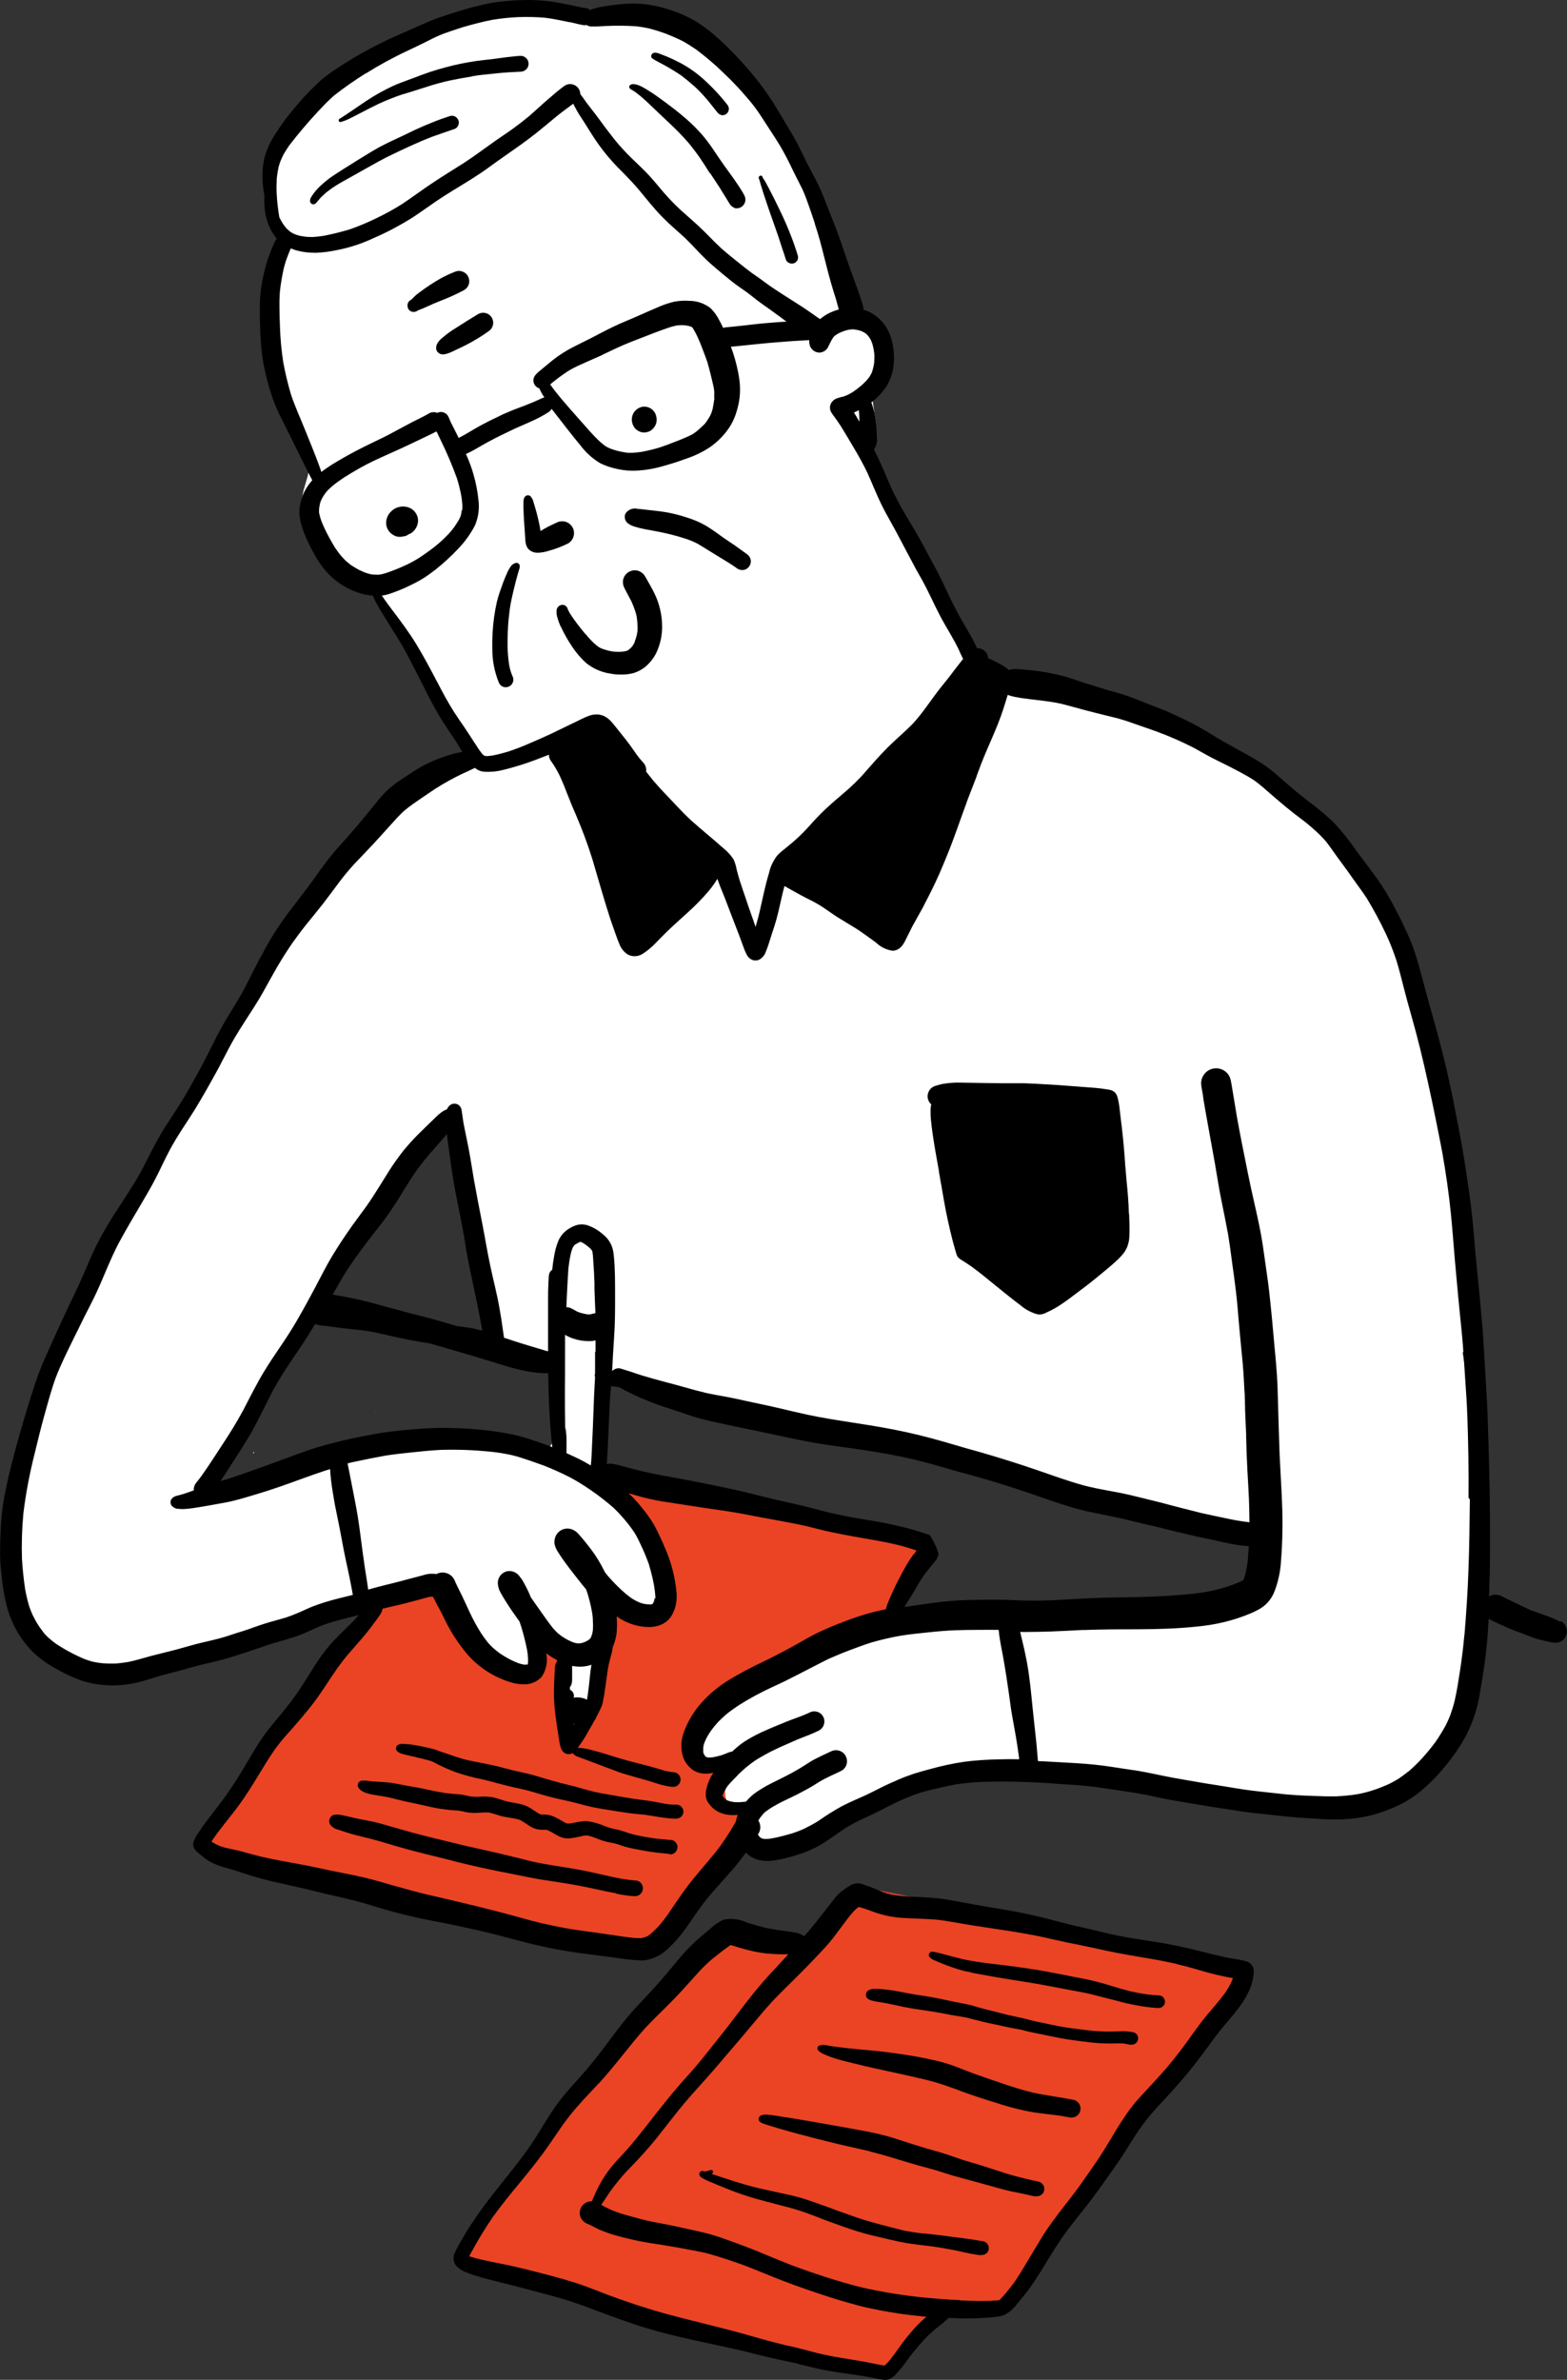 <?xml version="1.0" encoding="UTF-8"?><svg id="b" xmlns="http://www.w3.org/2000/svg" xmlns:xlink="http://www.w3.org/1999/xlink" viewBox="0 0 128.4 195"><rect x="0" y="0" width="128.4" height="195" fill="#333333" stroke="none"/><defs><clipPath id="d"><rect y="0" width="128.4" height="195" style="fill:none; stroke-width:0px;"/></clipPath></defs><g id="c"><g style="clip-path:url(#d);"><g id="e"><path id="f" d="M32.68,96.25c-.2.25-.41.49-.6.74-.2.26-.39.54-.56.82-.16.27-.3.55-.44.82-.21.39-.43.77-.68,1.13-.51.73-1.04,1.44-1.5,2.2-.44.73-.81,1.5-1.26,2.23-.23.36-.46.71-.7,1.05-.27.38-.55.75-.83,1.12-.28.37-.53.76-.75,1.17-.19.36-.37.71-.56,1.06-.28.47-.6.92-.91,1.37-.34.49-.66,1.01-.95,1.54-.26.49-.48,1.01-.72,1.51-.23.49-.49.97-.75,1.44-.12.2-.24.4-.38.6-.15.21-.3.41-.45.62-.3.43-.56.87-.83,1.32-.3.49-.61.97-.91,1.46-.28.45-.54.91-.85,1.35-.1.13-.21.25-.33.38s-.24.22-.37.33c-.41.33-.58.87-.43,1.37.1.28.3.51.57.64.18.08.37.12.57.12h.06c.16-.02.32-.05.47-.11.65-.23,1.27-.53,1.85-.89.11-.06.22-.11.33-.16.25-.09.5-.17.74-.27.2-.08.4-.17.6-.25.35-.13.71-.22,1.07-.34s.69-.24,1.03-.35c.77-.25,1.5-.61,2.25-.91.59-.22,1.19-.45,1.8-.62.31-.08.61-.17.92-.26.28-.08.55-.18.83-.25.16-.03.32-.06.48-.08h-.11c.41-.04.82-.11,1.23-.16.19-.02.38-.05.57-.08.2-.05.4-.1.6-.16.26-.06.53-.1.8-.13.26-.03.52-.05.77-.08.36-.04.71-.09,1.07-.14h.03c.94-.11,1.89-.16,2.85-.15.45,0,.9.04,1.34.1.2.03.41.07.61.12.37.12.72.26,1.09.38.23.07.46.13.7.18.21.04.43.07.64.1.16.03.32.06.47.1.06.02.13.04.19.07s.1.05.15.08c.28.23.63.37,1,.39.31-.02.58-.19.72-.47.08-.17.11-.35.1-.54-.02-.3-.01-.6-.01-.9,0-1.09.06-2.18-.03-3.27-.03-.36-.05-.72-.11-1.07,0-.5-.28-.95-.72-1.18-.22-.06-.46-.09-.69-.07-.27,0-.55.01-.82.05h.1c-.33.02-.66.04-.99.03-.41-.03-.82-.08-1.23-.14l-.19-.23c.15-.43,0-.9-.39-1.15-.05-.3-.11-.6-.18-.9-.11-.52-.26-1.03-.4-1.54-.06-.23-.13-.45-.19-.68.02-.06.04-.12.04-.19.02-.28.02-.56,0-.84,0-.22-.02-.44-.03-.67-.03-.5-.09-.99-.17-1.48-.08-.47-.17-.94-.3-1.4s-.26-.9-.39-1.35c-.15-.57-.3-1.14-.43-1.72s-.21-1.18-.31-1.77c-.11-.73-.22-1.45-.35-2.17-.11-.56-.26-1.12-.47-1.65v-.16c-.02-.23-.18-.42-.41-.47-.2-.11-.44-.11-.65-.02-.05.03-.1.06-.15.1-.07-.06-.17-.09-.26-.08-.15.02-.28.12-.32.27-.06.03-.11.07-.16.11-.21.19-.41.4-.58.63-.21.26-.4.52-.6.79-.22.27-.44.54-.65.82l.07-.09c-.23.3-.46.6-.7.9M61.45,151.22c-.52-.41-.84-1.01-.91-1.67-.03-.37,0-.74.11-1.09-.54-.09-1.05-.34-1.45-.72-.28-.28-.48-.63-.57-1.02-.06-.3-.06-.6-.02-.9.03-.24.08-.48.16-.71-.08-.05-.17-.1-.24-.16-.24-.16-.46-.35-.66-.57-.24-.28-.45-.6-.6-.94-.34-.85-.19-1.83.4-2.54.3-.37.64-.72.97-1.06.38-.4.79-.77,1.21-1.13.38-.34.8-.64,1.24-.9.38-.22.76-.42,1.16-.6.71-.33,1.45-.61,2.16-.95h0c.99-.48,1.94-1.03,2.93-1.51.57-.28,1.15-.53,1.75-.74.6-.21,1.21-.38,1.82-.54,1.18-.31,2.37-.53,3.57-.73,1.09-.18,2.19-.36,3.29-.44.86-.07,1.72-.1,2.58-.09s1.71.06,2.57.11c1.74.12,3.49.27,5.24.22.82-.05,1.63-.16,2.45-.25.86-.09,1.72-.15,2.57-.22.84-.06,1.67-.13,2.51-.2s1.69-.19,2.53-.33h.03l.09-.02c.17-.04.34-.06.51-.1.4-.07.8-.17,1.19-.28.5-.17.99-.37,1.48-.58.24-.12.48-.25.71-.39.16-.11.32-.22.47-.34.08-.07.15-.14.23-.21-.04-.62-.11-1.25-.18-1.87-.09-.79-.18-1.57-.31-2.36-.03-.14-.05-.27-.08-.41-.23-.06-.45-.12-.68-.18-1.05-.24-2.1-.44-3.15-.67-1.17-.25-2.34-.49-3.51-.69-1.16-.2-2.32-.37-3.49-.51-1.18-.14-2.35-.27-3.51-.49-.78-.14-1.55-.33-2.32-.5-.89-.2-1.78-.4-2.66-.66-.78-.23-1.54-.53-2.3-.81-.77-.28-1.56-.51-2.37-.7-1.13-.24-2.28-.39-3.42-.56-1.18-.17-2.36-.39-3.52-.66-.57-.13-1.12-.3-1.68-.45s-1.14-.32-1.7-.48c-1.1-.32-2.19-.68-3.3-.98-.19-.05-.38-.1-.57-.14-.82-.18-1.66-.3-2.49-.43-.91-.14-1.82-.35-2.7-.62l-.42-.12c-.22.31-.57.5-.96.51h-.02c-.1,0-.2-.02-.3-.05h0s-.09-.03-.13-.05h0-.01s-.16-.07-.16-.07c-.31-.12-.63-.22-.94-.33-.65-.22-1.26-.52-1.89-.79-.66-.29-1.31-.58-1.97-.86-.13-.06-.26-.11-.39-.16l-.33-.1c-.55-.16-1.1-.31-1.64-.49-.17-.06-.34-.12-.5-.19-.2,1.12-.35,2.25-.47,3.39-.06.66-.1,1.32-.14,1.97-.03.68-.06,1.36-.04,2.04,0,.22.03.44.06.65.01.05.02.1.03.16.21-.05.43-.04.62.05.32.15.6.36.82.63.38.44.72.92,1.05,1.4.51.72.99,1.47,1.44,2.23.43.74.88,1.47,1.28,2.23.2.37.38.75.54,1.13.09.21.16.42.23.63.04.14.07.29.1.44.03.23,0,.46-.08.67-.17.37-.55.6-.95.56h-.02c-.26.05-.51.12-.77.14-.42.03-.85-.05-1.22-.24-.48-.24-.93-.54-1.35-.88l-.14-.11c.03.37.03.74.02,1.11.04.46-.13.91-.46,1.23-.22.16-.49.22-.76.16-.02.29-.07.57-.14.85-.13.5-.42.95-.82,1.27-.29.21-.64.32-1,.32l-.58.02c-.33.03-.66-.02-.97-.13-.26-.12-.5-.28-.71-.48-.17-.15-.32-.3-.48-.46,0,.23,0,.46-.03.69-.05.34-.15.66-.29.97-.22.59-.69,1.05-1.28,1.26-.4.07-.82.01-1.18-.17-.56-.26-1.07-.63-1.5-1.09-.67-.7-1.26-1.47-1.78-2.29-.52-.83-1.08-1.64-1.69-2.41l-.08-.09c-.18-.22-.36-.44-.56-.65-.22.02-.44.06-.65.1-.96.17-1.9.4-2.85.64-1.01.27-2.03.54-3.03.85l-.17.05c-1.52.5-3.04,1-4.56,1.51-.78.26-1.57.51-2.34.79s-1.58.58-2.36.89c-.75.29-1.48.61-2.24.88-.03,0-.06.02-.08.03h-.03c-.75.28-1.51.5-2.29.7s-1.57.36-2.35.53c-.84.2-1.69.34-2.55.4-.23.01-.46.02-.69.02-.43,0-.87-.02-1.3-.06-.83-.06-1.66-.22-2.45-.49-.71-.26-1.38-.61-2-1.04-.76-.51-1.44-1.13-2.02-1.84-.27-.36-.49-.75-.65-1.17-.16-.43-.26-.87-.32-1.32-.11-.82-.14-1.64-.09-2.46.03-.83.07-1.66.11-2.49.04-.84.1-1.68.15-2.53.05-.82.12-1.64.22-2.46.2-1.6.55-3.17,1.04-4.7.26-.81.58-1.59.96-2.35.35-.72.72-1.43,1.08-2.14s.67-1.45,1-2.17c.32-.71.64-1.42.96-2.13.63-1.38,1.22-2.78,1.93-4.12.64-1.2,1.36-2.34,2.01-3.54.71-1.36,1.35-2.75,1.99-4.14.35-.76.69-1.51,1.06-2.26.4-.79.82-1.58,1.25-2.35.53-.95,1.09-1.9,1.6-2.86.36-.69.7-1.39,1.04-2.09.37-.74.76-1.47,1.18-2.18.4-.69.84-1.36,1.3-2.02s.91-1.3,1.35-1.96c.41-.63.8-1.28,1.17-1.94s.75-1.35,1.15-2c.45-.71.95-1.38,1.5-2.02.55-.64,1.1-1.29,1.64-1.93.44-.53.89-1.06,1.34-1.59s.87-1.05,1.34-1.56c.06-.07.12-.13.18-.19.05-.11.13-.21.22-.3.64-.6,1.28-1.19,1.94-1.77.34-.35.68-.69,1.04-1.03l1.43-1.38c.23-.22.47-.44.7-.66.24-.23.49-.44.76-.64.45-.3.91-.56,1.4-.78.25-.18.5-.36.75-.54s.51-.34.78-.5c-.14-.22-.27-.44-.39-.68-.2-.39-.4-.77-.6-1.15-.21-.4-.41-.8-.62-1.2-.26-.49-.54-.96-.84-1.42l-.31-.47c-.3-.47-.59-.94-.85-1.43-.31-.59-.58-1.2-.91-1.78-.28-.51-.58-1.01-.86-1.51-.26-.47-.53-.95-.81-1.41-.17-.26-.35-.52-.54-.77-.26-.36-.48-.75-.65-1.16-.13-.33-.23-.68-.32-1.03-.3-.07-.61-.12-.9-.21-.42-.13-.83-.32-1.2-.56-.77-.54-1.45-1.19-2.02-1.94-.56-.69-1.06-1.42-1.49-2.19-.14-.23-.25-.48-.34-.74-.11-.32-.17-.65-.17-.99.01-.37.08-.74.19-1.09.09-.33.2-.65.28-.98.02-.1.04-.19.05-.29v-.12c-.02-.06-.03-.11-.05-.17-.03-.08-.06-.16-.1-.24-.35-.72-.74-1.43-1.04-2.18-.39-.99-.65-2.02-.95-3.04-.28-.78-.51-1.59-.68-2.4-.1-.54-.18-1.09-.24-1.64-.05-.45-.07-.91-.1-1.37-.08-.95-.12-1.9-.1-2.85.02-.48.08-.96.14-1.43.07-.52.17-1.04.29-1.55.1-.37.23-.73.38-1.09.1-.26.2-.51.3-.77.03-.1.07-.2.1-.3-.06-.09-.11-.17-.17-.26-.13-.21-.25-.42-.36-.65-.42-.9-.65-1.87-.67-2.86-.01-.85.17-1.69.53-2.46.18-.4.39-.79.63-1.15.19-.29.39-.57.58-.85.67-1.07,1.43-2.08,2.26-3.03.56-.58,1.17-1.11,1.82-1.6.35-.28.69-.56,1.06-.81.38-.26.78-.48,1.2-.68.5-.24,1-.46,1.5-.69.23-.11.45-.24.68-.36.29-.16.58-.3.88-.43.6-.27,1.22-.51,1.83-.79.39-.18.77-.38,1.16-.56.02-.03.04-.07.07-.1.2-.24.45-.42.74-.54.23-.11.46-.2.7-.29.64-.23,1.31-.35,1.99-.36,1.08.02,2.15.09,3.22.23.27.03.54.04.82.06.2-.09.41-.17.63-.22.6-.13,1.22-.2,1.83-.2,1.04-.05,2.07-.08,3.11-.09.49,0,.99-.02,1.49,0,.57.02,1.15.1,1.72.17,1.04.15,2.05.43,3.02.84.49.2.96.47,1.39.78.35.25.68.53,1,.82.63.55,1.24,1.13,1.85,1.7.33.3.67.6.99.92.36.37.7.78,1,1.2.31.42.6.86.88,1.31.24.38.44.79.64,1.19.45.87.97,1.69,1.46,2.53.23.4.48.79.7,1.2.25.44.5.89.77,1.32.34.55.63,1.13.88,1.72.25.58.48,1.16.68,1.75.39,1.2.66,2.44,1.04,3.65.25.78.48,1.55.72,2.33.15.49.31.98.5,1.44.31.17.62.36.9.57.23.16.42.37.56.61.06.13.12.26.17.39.13.35.22.72.28,1.09.05.31.03.62-.05.92-.06.17-.12.34-.19.51-.04.12-.07.24-.11.36-.06.27-.1.54-.13.81-.03.37-.04.73-.03,1.1,0,.06,0,.11,0,.17.04.24.08.49.12.74.06.38.12.76.16,1.14.18.6.06,1.26-.31,1.76-.02.02-.04.04-.06.06,0,.16,0,.32-.04.48-.05.32-.27.59-.57.71-.07.03-.15.05-.23.06.42.63.81,1.29,1.16,1.96.57,1.08,1.09,2.18,1.55,3.31l.09.22c1.16,2.09,2.4,4.14,3.4,6.31.06.12.11.25.17.38.38.51.74,1.05,1.1,1.58.4.59.77,1.2,1.19,1.78s.84,1.13,1.29,1.68c.1.11.2.22.3.33.03.03.07.06.1.09s.09.06.14.08c.06.03.13.06.19.08.1.04.21.07.32.1.29.06.58.09.87.12.45.05.9.1,1.35.15,1.11.1,2.22.18,3.32.35,1.17.2,2.32.46,3.45.8,1.1.31,2.17.72,3.24,1.1.59.21,1.17.45,1.74.72.49.24.97.5,1.47.74,1.03.48,2.03,1.02,2.98,1.64.91.61,1.75,1.3,2.63,1.93.93.64,1.91,1.18,2.84,1.82,1.01.69,1.96,1.47,2.84,2.33.89.85,1.67,1.81,2.34,2.84.37.61.7,1.25.97,1.91.06.02.13.04.19.06.32.14.6.37.8.65.25.34.45.7.61,1.09.14.31.27.63.37.96.13.37.24.75.32,1.14.12.62.18,1.25.27,1.88.03.02.06.04.1.05.29.19.54.45.72.75.16.25.31.51.43.78h0s0,.02,0,.03c.01.03.03.06.04.1l.09.19c.53,1.16.98,2.36,1.34,3.58.35,1.15.65,2.32.89,3.5s.4,2.38.52,3.58c.05.51.09,1.02.14,1.53.14.54.26,1.09.36,1.63.23,1.19.39,2.4.47,3.61.05.67.08,1.34.1,2.01,0,.26,0,.53,0,.79.01.35-.03.7-.12,1.04.09.41.17.82.25,1.23.18.99.32,1.98.44,2.98.11.93.21,1.86.28,2.79.03.47.06.94.09,1.41.01.21.03.42.04.63.07.49-.08.98-.4,1.35.11.65.21,1.29.32,1.94.1.54.2,1.09.3,1.63.09.52.15,1.04.21,1.56.14,1.17.26,2.34.37,3.51s.25,2.34.33,3.51c.04.6.07,1.2.1,1.79.03.56.07,1.11.1,1.67.04,1.02.02,2.03,0,3.05-.02.98-.06,1.96-.14,2.94s-.25,1.92-.41,2.87c-.09.52-.18,1.04-.31,1.55-.12.47-.27.93-.44,1.38-.17.45-.36.88-.57,1.31-.49.91-1.06,1.78-1.6,2.66-.57,1.04-1.24,2.01-2.02,2.9-.44.46-.95.84-1.51,1.14-.52.29-1.06.54-1.61.77-.62.27-1.27.47-1.94.58-.35.05-.71.07-1.06.06-.4,0-.8-.08-1.18-.22-.06,0-.11,0-.17-.02-.24-.03-.48-.05-.72-.08-1.02-.1-2.03-.18-3.05-.27-.52-.04-1.04-.1-1.57-.13-.56-.03-1.12-.06-1.68-.09-1.17-.07-2.34-.18-3.51-.24-1.12-.06-2.23-.12-3.35-.21-1.49-.11-2.98-.25-4.46-.4-2.61-.28-5.24-.39-7.87-.33-1.41.07-2.81.22-4.2.46-1.29.24-2.57.55-3.83.94-.72.24-1.42.51-2.11.82-.98.47-1.93,1.02-2.9,1.53-1.11.58-2.21,1.19-3.36,1.69-.57.25-1.17.43-1.79.54-.32.06-.64.09-.96.09-.62.02-1.23-.16-1.74-.51" style="fill:#fff; stroke-width:0px;"/><path id="g" d="M20.79,118.96s.03.06.05.08l-.12.05s.05-.09.07-.13" style="fill:#fff; stroke-width:0px;"/><path id="h" d="M31.62,117.99h-.09s.09,0,.09,0" style="fill:#fff; stroke-width:0px;"/><path id="i" d="M31.68,117.98h-.04s.04,0,.04,0" style="fill:#fff; stroke-width:0px;"/><path id="j" d="M30.77,115.75s0,.02,0,.03h-.03l.03-.04" style="fill:#fff; stroke-width:0px;"/><path id="k" d="M33.95,94.64l-.04.05s.03-.04.04-.05" style="fill:#fff; stroke-width:0px;"/><path id="l" d="M52.36,132.13c-.36-.14-.67-.37-.91-.67-.48-.6-.9-1.23-1.27-1.9-.19-.32-.38-.65-.54-.98-.11-.19-.13-.42-.06-.63.04-.09.1-.17.16-.25.19-.18.48-.17.65.02.01.01.02.03.03.04.1.13.12.31.04.46l.09.11c.3.34.6.67.93.99l.15.13.05-.04c.49-.36,1.18-.29,1.59.17.33.09.59.34.71.66,0,.02.01.04.02.06.03.06.05.12.08.18.09.22.12.46.09.69-.05.31-.23.58-.49.76-.17.15-.39.24-.62.27-.07,0-.13.01-.2.01-.17,0-.34-.02-.51-.08" style="fill:#fff; stroke-width:0px;"/><path id="m" d="M47.2,140.28c-.2-.03-.38-.11-.54-.23-.13-.11-.25-.24-.33-.4-.08-.15-.13-.31-.15-.48-.03-.19-.05-.39-.05-.59h0c-.03-.18-.05-.35-.05-.53,0-.23.02-.46.06-.68.02-.14.04-.27.07-.4.08-.37.17-.73.26-1.09.15-.58.32-1.15.46-1.74.12-.38.52-.6.9-.48.35.11.56.45.5.81-.04.24-.07.48-.1.71.07.04.14.09.2.15.12.13.2.28.25.45.08.3.11.61.1.92,0,.26-.01.52-.03.78-.02.3-.05.61-.09.92,0,.08-.01.17-.02.25-.01.17-.03.33-.06.5-.03.17-.09.32-.17.47-.04.06-.08.12-.13.17l-.03.04c-.21.29-.54.46-.9.47-.06,0-.11,0-.17-.01" style="fill:#fff; stroke-width:0px;"/><path id="n" d="M75.27,126.9c.1.27.11.56.03.83-.07.25-.18.48-.31.7.02-.03.04-.07.05-.1-.5.94-1.08,1.84-1.65,2.74-.28.44-.64.82-1.04,1.15-.65.48-1.36.87-2.12,1.16-.94.41-1.91.72-2.85,1.14-.66.32-1.31.66-1.95,1.01-.75.41-1.5.81-2.23,1.27-.52.34-1.04.68-1.57,1.01-.72.44-1.41.91-2.08,1.42-.06.05-.11.1-.17.15-.1.12-.2.25-.29.38-.23.34-.44.69-.64,1.05-.27.5-.55.99-.82,1.49-.07.14-.14.28-.19.42-.04.13-.08.26-.12.39-.02.08-.03.17-.04.25v.1c.01.16.03.33.06.49.02.11.04.22.07.32.03.08.06.16.1.24h0c.42.03.83.15,1.2.36.49.32.79.87.77,1.46,0,.17-.04.34-.07.51v.05c0,.12.03.23.04.34.02.08.04.16.06.24l.02.05s.04.07.06.11c.05.07.1.14.16.21.14.16.28.32.43.47s.34.28.49.43c.25.24.42.55.51.88.11.47.03.96-.22,1.38-.14.22-.3.43-.47.64-.23.28-.46.55-.69.83-.62.74-1.23,1.49-1.9,2.19-.71.74-1.46,1.43-2.21,2.14-.26.24-.51.49-.75.74-.3.34-.58.69-.88,1.02-.34.42-.75.77-1.22,1.05-.18.1-.37.17-.56.22-.22.05-.45.07-.67.06h-.52c-.56-.01-1.13-.07-1.68-.17-.59-.13-1.16-.34-1.71-.61-.72-.34-1.44-.66-2.18-.95-.68-.24-1.38-.48-2.09-.66-.21-.04-.41-.07-.62-.1-.45-.04-.9-.06-1.36-.1-.56-.05-1.12-.11-1.68-.19-.54-.07-1.08-.14-1.61-.22-.49-.07-.97-.17-1.46-.24-.56-.09-1.12-.16-1.68-.25-.51-.08-1.02-.19-1.53-.29-1.03-.2-2.05-.45-3.06-.72-.46-.13-.93-.24-1.39-.37s-.9-.26-1.35-.41c-.47-.15-.94-.31-1.4-.48-.43-.16-.87-.29-1.31-.4-.44-.1-.89-.19-1.33-.25-.54-.07-1.08-.11-1.62-.18-.51-.06-1.02-.15-1.54-.23s-1.05-.14-1.57-.25c-.29-.06-.57-.15-.83-.26-.41-.18-.74-.49-.96-.88-.13-.23-.18-.5-.14-.76.01-.08.04-.16.06-.24.03-.11.07-.23.11-.34.19-.48.43-.93.74-1.35.18-.26.37-.52.57-.78.23-.3.48-.58.73-.87.46-.55.93-1.1,1.36-1.69.67-.96,1.28-1.97,1.88-2.97.36-.58.75-1.13,1.18-1.66.38-.48.75-.98,1.1-1.48.25-.36.5-.73.74-1.11.25-.4.48-.82.74-1.21.61-.87,1.28-1.7,2-2.48.33-.38.66-.75.99-1.13s.63-.76.97-1.12c.33-.33.68-.63,1.05-.91.25-.22.52-.4.82-.55.04-.04.08-.07.13-.11.43-.24.88-.43,1.35-.56.43-.19.87-.35,1.32-.48.51-.14,1.06.04,1.39.46.11.16.2.34.27.53.08.22.16.44.26.65.14.29.29.57.44.86.21.41.42.82.67,1.21.17.26.36.51.56.76.3.34.61.67.95.97.29.26.6.51.92.74.44.31.89.6,1.36.86.1.05.21.1.32.15.06.02.12.04.18.06.09.02.18.03.27.04s.18,0,.27.01c.07,0,.14-.01.21-.02s.12-.03.18-.04c.08-.03.15-.05.22-.09.1-.05.19-.1.29-.16h.01s.03-.03.03-.03l.04-.05s.06-.09.08-.13.05-.11.08-.17.05-.15.07-.22c.03-.2.07-.4.14-.59.22-.48.79-.7,1.27-.48.19.09.35.23.45.41.13.36.19.74.18,1.11.03.41.06.82.08,1.24v.11s0,.01,0,.02c.02,1.2.11,2.4.29,3.58.06.36.13.72.22,1.08.2-.24.39-.5.57-.75l.5-.7c.28-.39.54-.8.78-1.22.07-.14.14-.28.19-.43.15-.44.27-.89.37-1.35.11-.48.2-.97.3-1.45.12-.53.26-1.06.39-1.59.15-.65.21-1.32.4-1.97.06-.26.16-.51.29-.75.34-.52.98-.76,1.58-.59.14.04.27.1.39.17.19.1.38.19.57.27.08.03.16.05.24.08.06.01.11.02.17.03h.15s.11-.03.11-.03l.05-.02.05-.03c.06-.04.12-.09.18-.13s.12-.11.18-.17c.07-.08.13-.16.19-.24.12-.18.24-.36.34-.55.08-.16.15-.33.22-.49.08-.22.15-.45.21-.68.03-.12.04-.23.06-.36.02-.22.02-.45.02-.67,0-.1-.02-.19-.03-.28-.03-.17-.08-.35-.13-.52-.05-.15-.11-.29-.17-.43s-.14-.26-.21-.39c-.41-.61-.91-1.16-1.38-1.73-.51-.62-.97-1.27-1.47-1.9-.11-.13-.21-.27-.31-.4-.33-.42-.45-.97-.31-1.49.19-.59.71-1.02,1.33-1.09.33-.03.67.03.97.18.39.18.79.36,1.2.51.28.1.57.19.87.26.64.14,1.3.18,1.94.28.36.05.73.11,1.09.18.45.08.89.2,1.33.31.58.13,1.16.23,1.74.36.68.15,1.36.29,2.04.48s1.31.4,1.98.56c.64.15,1.26.35,1.9.51.35.08.7.13,1.05.19.38.07.76.16,1.14.23.41.09.82.17,1.24.27.44.11.87.23,1.3.34.39.09.79.15,1.18.25.52.09,1.03.25,1.51.49.23.14.42.36.51.62" style="fill:#ea4424; stroke-width:0px;"/><path id="o" d="M102.1,162.38c.11.39.04.81-.18,1.14-.11.15-.23.29-.36.42-.2.2-.41.39-.61.59-.59.56-1.17,1.13-1.73,1.73-.65.72-1.24,1.49-1.87,2.23-.64.76-1.3,1.51-1.93,2.29-.67.84-1.27,1.72-1.93,2.57-.63.82-1.31,1.61-1.93,2.45-.39.57-.73,1.17-1.09,1.76-.38.63-.81,1.23-1.27,1.8-.43.54-.89,1.07-1.32,1.61s-.86,1.1-1.27,1.67c-.6.89-1.15,1.82-1.72,2.73-.3.48-.62.94-.97,1.39-.35.43-.74.82-1.16,1.18-.47.42-1.01.76-1.58,1.02-.35.14-.71.26-1.07.36-.48.14-.97.24-1.46.33-.48.08-.96.12-1.44.2l-.38.05h-.07c-.18.28-.37.55-.57.81-.33.41-.71.78-1.07,1.17-.37.41-.71.82-1.08,1.22l-.02.02v.02s-.03.01-.03.01c-.27.31-.59.58-.93.8-.35.21-.75.31-1.16.3h0c-.47-.02-.93-.06-1.39-.12-1.09-.07-2.17-.2-3.25-.4-.67-.14-1.33-.34-1.98-.54s-1.3-.37-1.96-.52l.12.03c-.94-.22-1.86-.48-2.8-.73-1.02-.27-2.04-.53-3.05-.88s-1.97-.7-2.94-1.1c-.4-.16-.8-.33-1.2-.49-.45-.19-.9-.39-1.36-.57-.66-.24-1.33-.43-2.02-.59-.39-.09-.78-.17-1.17-.26-.5-.12-1-.24-1.5-.37-.89-.2-1.79-.37-2.69-.57-.68-.15-1.35-.32-2.04-.4-.43-.04-.87-.06-1.3-.08-.23-.01-.46-.02-.69-.03-.3,0-.6-.04-.9-.09-.29-.06-.58-.15-.85-.26-.41-.18-.71-.54-.82-.98-.08-.48.03-.98.31-1.38.4-.66.78-1.32,1.18-1.98.33-.54.7-1.07,1.09-1.57.43-.56.88-1.09,1.3-1.66.85-1.21,1.63-2.47,2.43-3.72.99-1.53,2.2-2.89,3.26-4.36.67-.96,1.31-1.94,2.07-2.83s1.6-1.75,2.37-2.66,1.47-1.82,2.26-2.69c.73-.81,1.48-1.61,2.2-2.44.47-.6,1-1.14,1.58-1.64.54-.39,1.18-.61,1.84-.64.22-.01.44,0,.66.02.14.02.29.06.43.09.19.04.38.09.57.14.63.17,1.25.38,1.85.62.43.16.86.31,1.31.42.11.02.23.04.34.06h.23c.05-.02.11-.03.16-.05.16-.06.32-.12.48-.18l.06-.03c.23-.26.45-.52.69-.76.38-.38.77-.75,1.18-1.11.43-.42.92-.76,1.46-1.02.13-.06.27-.1.41-.14.26-.43.67-.74,1.15-.87.46-.09.94-.07,1.39.05.32.06.63.12.95.19.91.19,1.82.34,2.74.49.89.14,1.77.28,2.66.39.5.06,1.01.12,1.51.19.54.07,1.07.19,1.6.31l-.2-.05.25.06.39.09c.79.18,1.58.32,2.37.49.87.19,1.72.43,2.58.63.79.18,1.57.41,2.34.68.73.27,1.44.57,2.16.85.87.32,1.75.65,2.65.88.63.14,1.26.25,1.89.32.9.08,1.81.1,2.71.25.48.08.96.19,1.42.33.24.07.47.16.69.25.48.19.85.59,1,1.08" style="fill:#ea4424; stroke-width:0px;"/><path id="p" d="M37.56,9.84c.11.29-.03.62-.32.73-.61.21-1.22.41-1.82.63-.62.24-1.23.5-1.84.78l-.15.07c-.41.19-.82.38-1.23.58-.39.18-.77.38-1.14.58s-.76.43-1.15.64l-1.21.68c-.39.22-.78.43-1.15.66l-.11.07c-.24.15-.46.32-.68.49l-.12.1c-.12.11-.24.22-.36.34-.08.09-.16.18-.24.28s-.15.21-.26.25c-.03.01-.07.02-.1.02-.09,0-.17-.04-.22-.11-.14-.19,0-.44.12-.61.12-.18.25-.35.4-.51.14-.16.3-.31.46-.45.18-.15.36-.3.54-.44.39-.28.8-.54,1.21-.8.37-.23.73-.46,1.1-.69.59-.36,1.17-.73,1.77-1.06.63-.34,1.28-.64,1.93-.94h0c.33-.16.67-.32,1-.48.47-.22.94-.42,1.41-.61.49-.2.99-.38,1.49-.54.28-.07.56.08.66.34" style="stroke-width:0px;"/><path id="q" d="M27.84,10c-.08-.04-.11-.13-.07-.21.02-.05.07-.08.12-.09l.04-.02h-.02c.7-.44,1.38-.93,2.07-1.39.72-.48,1.47-.9,2.25-1.26.38-.17.78-.32,1.17-.46s.8-.3,1.2-.45c.84-.31,1.7-.56,2.57-.77.82-.19,1.65-.34,2.48-.43.42-.04.83-.09,1.24-.15s.82-.11,1.23-.15c.16-.02.31-.03.47-.04.17-.02.34.03.48.14.28.22.32.63.1.91-.11.13-.27.22-.44.24-.69.03-1.38.07-2.06.14s-1.37.13-2.05.25h.08c-.62.1-1.24.21-1.85.34s-1.25.31-1.87.51c-.65.21-1.29.41-1.94.61h.01s-.03,0-.03,0h-.03s.02,0,.02,0c-.66.22-1.31.48-1.95.77-.5.24-1,.5-1.5.76-.27.14-.55.28-.82.42-.12.06-.24.12-.36.17-.13.05-.26.1-.4.14h.02s-.07.01-.1.02c-.02,0-.04,0-.06-.01" style="stroke-width:0px;"/><path id="r" d="M60.19,17.03c-.18-.06-.32-.18-.41-.34-.26-.41-.5-.83-.76-1.23l.04.06-.04-.07h0s0,0,0,0c-.27-.41-.54-.82-.81-1.23h0s-.02-.01-.02-.01l-.03-.04h0l-.03-.04.03.05h0l-.04-.07v.02c-.23-.38-.47-.75-.72-1.12-.26-.39-.55-.76-.84-1.13.02.02.04.04.05.06-.08-.09-.15-.18-.22-.27l.05.06c-.54-.62-1.12-1.21-1.73-1.77-.61-.57-1.21-1.16-1.82-1.73l.04.04c-.28-.26-.58-.51-.89-.74-.08-.05-.16-.1-.24-.15-.07-.03-.13-.08-.19-.13-.07-.08-.07-.19,0-.26.15-.15.41-.09.58-.05.1.03.2.07.29.11.11.05.22.11.32.17.41.24.81.5,1.19.78.75.54,1.5,1.1,2.2,1.71.5.43.97.9,1.4,1.4l-.05-.06c.07.08.13.16.2.24-.02-.02-.04-.04-.05-.06.3.37.58.75.84,1.15.25.37.5.74.76,1.11.54.75,1.1,1.49,1.57,2.28.05.08.09.16.13.24.19.34.07.78-.28.97-.11.06-.22.09-.35.09-.07,0-.14,0-.21-.03" style="stroke-width:0px;"/><path id="s" d="M59.13,9.43c-.13-.02-.25-.1-.34-.21-.3-.37-.59-.75-.89-1.11h0s0,0,0,0l-.04-.04.03.04c-.29-.35-.61-.68-.94-.99-.36-.32-.73-.63-1.11-.92-.38-.26-.77-.5-1.17-.73-.21-.12-.42-.23-.63-.34-.1-.06-.2-.11-.31-.17-.11-.05-.21-.12-.3-.19-.1-.1-.09-.26.01-.36.01-.01.03-.03.05-.04.18-.11.43-.02.6.05s.36.14.54.21c.35.15.7.31,1.04.49.7.36,1.34.81,1.93,1.33.74.66,1.41,1.38,2.02,2.16.17.23.12.56-.11.73-.09.07-.2.1-.31.1-.03,0-.06,0-.09,0" style="stroke-width:0px;"/><path id="t" d="M64.6,21.52c-.12-.07-.2-.19-.23-.32-.06-.2-.12-.4-.19-.6l.02.07-.03-.1h0s-.02-.05-.02-.05l-.03-.08v.03s-.02-.09-.02-.09c0-.02-.01-.04-.02-.06v-.02s0,.01,0,.01c-.21-.67-.44-1.35-.68-2.01s-.46-1.31-.68-1.97c-.09-.26-.18-.53-.26-.8-.04-.14-.09-.28-.13-.42s-.07-.26-.11-.39c-.05-.07-.06-.15-.04-.23.03-.06.09-.1.16-.1.08,0,.15.07.15.15l.02.04c.09.13.18.26.25.4s.16.3.24.45c.16.31.32.62.48.94.32.65.64,1.3.93,1.97.31.72.6,1.46.84,2.21h0c.04.13.09.27.13.41.07.28-.1.56-.38.63-.04,0-.08.01-.12.01-.1,0-.19-.03-.27-.08" style="stroke-width:0px;"/><path id="u" d="M32.33,43.89c-.33-.15-.57-.43-.66-.78-.1-.46.07-.94.42-1.24.43-.4,1.07-.48,1.59-.2.25.15.44.39.53.67.09.31.04.65-.13.93-.13.23-.33.41-.58.51h-.04s-.05.05-.08.07c-.1.06-.2.09-.32.1-.09.02-.19.04-.29.04-.15,0-.3-.03-.44-.09" style="stroke-width:0px;"/><path id="v" d="M52.16,35.22c-.26-.22-.4-.55-.39-.89.02-.48.36-.88.82-.99.49-.1.99.18,1.15.66.08.22.09.46.03.68-.07.22-.21.42-.39.56-.09.07-.2.13-.31.15-.09.03-.18.05-.28.05-.23,0-.45-.08-.62-.22" style="stroke-width:0px;"/><path id="w" d="M44.06,45.29c-.32.01-.62-.12-.82-.37-.12-.19-.18-.4-.19-.62-.02-.25-.03-.51-.05-.76-.02-.28-.04-.56-.06-.84s-.03-.56-.04-.84c-.02-.29-.02-.59,0-.88.01-.11.06-.22.14-.31.09-.09.23-.11.35-.06h.02s.05.04.07.07c.12.13.2.3.24.47,0-.02-.01-.04-.02-.05.17.53.32,1.07.44,1.61.06.26.11.53.15.8.11-.07.22-.13.34-.2.34-.2.71-.36,1.07-.53.2-.08.43-.09.64-.03.52.16.81.7.65,1.22-.07.24-.24.45-.46.57-.51.25-1.04.45-1.59.6-.28.09-.57.14-.86.15h-.03" style="stroke-width:0px;"/><path id="x" d="M49.86,55.17c-.68-.13-1.31-.42-1.84-.85-.43-.39-.81-.84-1.13-1.32-.35-.52-.66-1.06-.92-1.63v.03c-.13-.28-.24-.57-.32-.88-.05-.17-.06-.36-.04-.53.03-.25.24-.43.49-.43.2,0,.37.15.42.34h0s.02.07.04.1c.05.1.11.2.16.3.37.56.78,1.1,1.22,1.62h-.01s.01,0,.01,0h-.01s.03.02.03.02l.03.04v-.02c.2.26.44.51.68.74.11.1.23.2.35.29.06.04.12.08.19.11s.14.06.22.09c.13.04.26.08.4.12.17.04.34.07.52.09.14,0,.27.01.41.01s.28-.02.42-.04c.06-.01.11-.02.17-.04l.07-.03.07-.04s.07-.06.11-.09.08-.07.12-.11.09-.1.12-.15.07-.11.1-.16.05-.11.08-.17v-.04c.07-.17.12-.34.16-.51.02-.12.04-.23.06-.35,0-.14.01-.27,0-.41-.01-.25-.03-.5-.07-.74-.03-.15-.07-.31-.12-.46-.09-.26-.19-.52-.3-.77-.19-.38-.41-.75-.59-1.13-.12-.23-.15-.5-.08-.75.16-.51.7-.8,1.21-.65.24.08.44.24.57.46.13.22.25.45.38.67.17.31.34.61.48.93.32.72.5,1.5.53,2.29.04.86-.14,1.71-.52,2.47-.19.35-.43.66-.72.93-.32.3-.71.51-1.13.64-.36.09-.72.12-1.09.11h-.01c-.31,0-.63-.04-.93-.11" style="stroke-width:0px;"/><path id="y" d="M60.36,46.55l-.08-.06c-.49-.34-1-.64-1.51-.95-.55-.33-1.08-.68-1.63-1-.21-.1-.41-.2-.62-.28-.65-.23-1.32-.42-1.99-.57-.56-.13-1.13-.22-1.7-.33-.3-.06-.59-.13-.87-.22-.18-.06-.36-.14-.51-.26-.24-.18-.32-.51-.21-.78.21-.34.61-.5.99-.41.27.02.54.06.82.09.53.06,1.06.11,1.58.2.55.1,1.08.24,1.61.41.55.17,1.09.39,1.59.68.49.29.95.63,1.42.97l-.08-.06.16.12-.08-.06c.31.22.64.43.96.65.36.25.7.51,1.05.76.31.25.35.7.1,1-.12.15-.29.24-.48.26-.02,0-.05,0-.07,0-.16,0-.32-.06-.45-.16" style="stroke-width:0px;"/><path id="z" d="M41.19,56.26c-.15-.07-.26-.19-.32-.34-.36-.89-.54-1.84-.53-2.8-.02-.84.03-1.68.14-2.51.06-.44.14-.88.24-1.32.1-.39.22-.77.36-1.14.03-.09.06-.17.09-.26h0l.02-.06h0s.02-.07.04-.1v.04s0-.05,0-.05h0c.11-.28.23-.57.36-.86.06-.14.14-.27.23-.4.11-.19.3-.32.51-.34.09,0,.18.05.23.14.02.04.03.09.03.14h0c0,.11-.03.22-.07.33-.03.09-.05.18-.08.27-.05.18-.1.36-.15.54-.1.38-.19.76-.28,1.14-.06.27-.12.53-.17.8-.05.29-.09.57-.12.86,0,.07-.01.15-.02.23h0v-.02s0-.04,0-.06c0,.04,0,.08-.01.13v-.03c-.08.81-.11,1.61-.1,2.42.01.49.06.99.13,1.48.03.18.08.35.13.53.05.15.1.3.17.44.13.32-.03.68-.35.81-.16.06-.33.06-.48-.01" style="stroke-width:0px;"/><path id="aa" d="M36.09,29c-.19-.06-.33-.23-.35-.43-.04-.46.38-.8.7-1.05.27-.22.56-.43.86-.61.33-.21.66-.42.99-.63.3-.19.6-.36.9-.55.4-.22.9-.08,1.12.32.2.36.1.82-.23,1.06-.58.42-1.19.79-1.82,1.12-.32.16-.64.32-.97.47-.17.08-.34.17-.52.23-.15.06-.31.1-.47.11-.07,0-.14-.01-.2-.03" style="stroke-width:0px;"/><path id="ab" d="M33.45,25.28c-.12-.23-.06-.52.15-.67.03-.02.07-.04.11-.06.06-.07.13-.14.2-.21.13-.13.27-.24.42-.35.31-.24.63-.46.95-.67.31-.2.63-.4.96-.58.35-.18.7-.34,1.06-.48.43-.17.92.04,1.09.47.16.4,0,.85-.38,1.05-.33.17-.66.34-1,.49s-.66.28-.99.41-.68.28-1.02.44c-.25.12-.51.22-.77.32-.09.08-.21.12-.33.12-.19,0-.37-.1-.46-.27" style="stroke-width:0px;"/><path id="ac" d="M50.47,155.13c-.47-.08-.93-.18-1.39-.28-1.09-.25-2.19-.45-3.3-.62-.56-.09-1.11-.17-1.67-.26-.53-.09-1.06-.2-1.58-.31-1.11-.22-2.22-.43-3.32-.68-.57-.13-1.13-.26-1.7-.4-.55-.14-1.1-.29-1.65-.42-1.12-.27-2.23-.55-3.33-.87-.93-.27-1.85-.56-2.8-.78h0c-.46-.11-.91-.22-1.35-.37-.22-.07-.45-.14-.67-.22-.27-.06-.51-.21-.67-.44-.14-.26-.04-.59.22-.74.02,0,.03-.02.05-.02.02,0,.04-.02.07-.02h0c.24-.03.49-.01.72.05.25.05.51.11.76.17.54.13,1.08.22,1.63.33.56.12,1.11.29,1.66.45,1.11.32,2.22.63,3.34.9.86.21,1.73.42,2.59.63.97.22,1.95.43,2.92.66.9.21,1.79.44,2.68.66h-.04s.05,0,.05,0h.04s-.03,0-.03,0c1.08.24,2.19.38,3.28.57.55.09,1.09.2,1.63.32.5.11,1,.23,1.5.34.54.12,1.09.21,1.64.28.1,0,.19.01.29.02.36,0,.64.29.64.65s-.29.64-.65.64c-.01,0-.02,0-.03,0h-.02c-.51-.03-1.01-.1-1.5-.21" style="stroke-width:0px;"/><path id="ad" d="M54.9,151.91c-.23-.02-.46-.04-.7-.07-.31-.03-.62-.06-.93-.11-.35-.06-.7-.12-1.05-.19-.32-.06-.63-.12-.95-.21s-.61-.21-.93-.29c-.2-.04-.4-.07-.6-.12-.21-.05-.42-.12-.62-.19l-.4-.16c-.14-.05-.29-.1-.43-.14-.05,0-.1-.02-.14-.03s-.12,0-.18,0-.14.02-.22.03c-.35.09-.71.16-1.07.2-.25.02-.49-.01-.72-.1-.11-.04-.21-.09-.32-.15-.16-.09-.31-.18-.47-.27-.1-.05-.21-.1-.31-.15l-.08-.03h-.06c-.06,0-.11,0-.17,0-.08,0-.17,0-.25,0-.22-.02-.43-.07-.64-.16-.18-.09-.36-.2-.52-.32-.14-.1-.28-.18-.43-.27-.05-.03-.1-.05-.15-.07-.07-.02-.13-.04-.2-.06-.35-.08-.71-.12-1.07-.19-.37-.08-.72-.22-1.08-.31-.07-.02-.15-.03-.22-.04-.11,0-.21-.01-.32,0-.27.01-.54.04-.81.04-.33,0-.66-.05-.98-.14h-.02s.02,0,.02,0h-.02.02l.07.02-.1-.02c-.09-.02-.18-.03-.28-.05-.22-.02-.45-.03-.68-.05-.29-.03-.58-.07-.88-.11-.56-.09-1.1-.23-1.65-.35-.4-.09-.81-.17-1.22-.26s-.81-.2-1.21-.3c-.43-.09-.86-.15-1.28-.22-.23-.04-.45-.09-.66-.16-.12-.04-.23-.09-.33-.16-.14-.07-.25-.19-.32-.33-.08-.2.03-.43.23-.5.03-.01.06-.02.09-.02.08,0,.15,0,.23,0,.08,0,.17.01.25.02l.31.04c.47.04.94.05,1.41.1s.91.16,1.36.24c.48.09.96.16,1.44.26s.94.21,1.42.29c.31.06.62.1.94.13.19.02.38.03.56.04.25.02.49.07.73.13.11.02.22.04.33.06.17.01.34.02.51.02.41-.04.83-.03,1.24.04.41.09.79.25,1.2.35.42.09.85.14,1.26.26.27.09.52.21.76.37.18.12.36.25.55.36l.07.03.06.02s.07.01.1.02c.11,0,.23,0,.34.01.15.01.29.04.43.08.12.04.24.08.35.14.27.13.52.29.78.43.05.02.1.05.15.07h.04s.02.01.02.01h.06c.11,0,.21-.02.31-.03.2-.04.4-.09.61-.12.25-.04.5-.06.75-.03.48.08.95.22,1.4.42.17.06.34.11.51.16.17.04.35.07.52.11.16.04.31.09.46.14.28.1.56.19.84.26.31.07.63.14.95.19.34.06.68.12,1.03.15h-.02c.23.02.46.04.69.06h-.08s.33.03.33.03h-.08s.16,0,.16,0c.16,0,.3.07.41.18.23.24.21.62-.03.85-.1.1-.24.15-.38.16h-.04" style="stroke-width:0px;"/><path id="ae" d="M55.43,149.02c-.18,0-.36,0-.54-.02-.29-.03-.57-.07-.85-.11-.38-.06-.75-.13-1.13-.18s-.78-.07-1.17-.12c-.82-.11-1.65-.25-2.46-.38-.43-.07-.87-.16-1.29-.27-.41-.1-.82-.22-1.24-.32-.63-.14-1.26-.27-1.88-.44-.64-.17-1.27-.39-1.92-.54-.57-.13-1.15-.25-1.72-.4-.59-.16-1.18-.32-1.77-.46l.08.02c-.72-.14-1.43-.33-2.12-.56-.66-.24-1.3-.53-1.91-.86l.06.03c-.06-.03-.13-.06-.19-.09-.24-.08-.49-.15-.74-.2h.06c-.24-.04-.47-.1-.71-.16h.06c-.25-.04-.5-.1-.75-.16-.12-.03-.25-.06-.36-.1-.15-.03-.29-.11-.4-.21-.13-.13-.12-.35.01-.47,0,0,.02-.02.03-.03.15-.08.32-.12.49-.09.16,0,.33.02.49.03.27.03.54.08.81.13s.53.11.79.17c.16.04.32.07.47.12.13.04.25.09.37.14h-.04s.04,0,.04,0h.02s-.02,0-.02,0c.17.06.35.11.52.17.2.07.4.14.6.21.4.14.8.26,1.21.36.64.14,1.29.25,1.94.39s1.26.32,1.88.47h-.04s.04,0,.04,0h.04s-.04,0-.04,0c.41.09.83.18,1.24.28s.83.24,1.25.36.82.24,1.23.35.84.2,1.25.31c.54.15,1.07.31,1.61.44.41.09.83.16,1.24.23s.84.15,1.25.22c.4.07.8.13,1.2.18s.79.09,1.18.17c.41.08.83.17,1.25.22.2.02.4.02.61.02.31.02.55.29.54.6-.02.3-.26.53-.56.54h-.01" style="stroke-width:0px;"/><path id="af" d="M78.68,188.49c.88.04,1.76.07,2.64.03h-.1c.2,0,.4-.02.6-.04h.05s.02-.02.02-.02h.02s.02-.03.02-.03c.04-.04.08-.08.12-.12.37-.41.73-.85,1.06-1.3.31-.45.6-.92.88-1.39.3-.5.6-1,.9-1.5s.58-.98.9-1.45.66-.91.99-1.36c.58-.77,1.2-1.52,1.76-2.31h0s.09-.14.09-.14l-.05.08c.65-.92,1.31-1.85,1.91-2.81.3-.48.59-.97.88-1.46s.62-.99.95-1.47c.31-.45.65-.88,1.02-1.29.37-.41.75-.8,1.12-1.21.38-.42.77-.84,1.14-1.27.39-.46.76-.93,1.13-1.41.72-.94,1.36-1.93,2.11-2.84.51-.62,1.05-1.21,1.52-1.85.14-.2.26-.4.38-.61s.2-.42.29-.64c-.19-.03-.38-.06-.57-.1-.45-.1-.89-.19-1.33-.31-.46-.12-.91-.26-1.37-.39s-.9-.24-1.35-.35h.05c-.53-.11-1.07-.23-1.6-.33s-1.1-.19-1.64-.28c-.57-.1-1.15-.2-1.72-.31s-1.14-.23-1.7-.36c-1.12-.25-2.26-.45-3.38-.71-.59-.14-1.17-.27-1.76-.38-.57-.11-1.15-.2-1.72-.3-1.05-.17-2.1-.31-3.15-.48-.54-.08-1.07-.18-1.6-.27-.5-.09-.99-.17-1.49-.22-.86-.07-1.73-.08-2.59-.13-.46-.02-.91-.08-1.36-.17-.46-.1-.91-.23-1.35-.4l-.25-.09h0c-.26-.09-.51-.18-.78-.25-.08.05-.15.11-.22.17-.07.07-.15.13-.21.2-.34.38-.64.8-.95,1.21-.34.46-.68.92-1.04,1.35-.41.48-.85.94-1.28,1.39-.42.44-.84.87-1.27,1.3-.74.73-1.49,1.46-2.2,2.21-.8.89-1.56,1.83-2.34,2.75s-1.57,1.84-2.36,2.76-1.63,1.8-2.41,2.73-1.5,1.89-2.26,2.84c-.41.51-.83,1-1.27,1.48-.43.48-.89.93-1.33,1.4-.42.47-.82.96-1.19,1.47h0c-.18.25-.35.52-.52.78-.09.13-.17.25-.26.37.12.06.23.13.34.19.28.14.57.27.86.38.38.14.77.25,1.17.36.43.12.85.23,1.28.34.57.13,1.14.23,1.71.34s1.15.24,1.73.37c.62.14,1.25.27,1.87.44.58.17,1.16.37,1.73.58.8.29,1.6.59,2.39.92.76.32,1.53.64,2.3.94l.18.07-.09-.03c.99.37,1.99.72,2.99,1.04.98.31,1.98.61,2.98.85,1.69.38,3.41.65,5.13.82h-.01.1s-.04,0-.04,0c.92.09,1.85.16,2.77.2M77.52,189.96c-.67-.04-1.34-.1-2.01-.16h.1c-1.16-.1-2.32-.27-3.47-.49-.61-.12-1.21-.24-1.81-.4s-1.2-.33-1.79-.51c-1.16-.36-2.3-.75-3.44-1.16-1.16-.42-2.3-.89-3.45-1.36-.23-.09-.47-.18-.7-.27-.52-.19-1.04-.37-1.57-.54s-1.07-.34-1.62-.48c-.49-.11-.99-.2-1.48-.29-.53-.1-1.05-.2-1.58-.28-.51-.09-1.02-.16-1.52-.24s-1-.18-1.49-.3c-.59-.13-1.18-.29-1.75-.47-.29-.1-.58-.21-.86-.33-.22-.1-.43-.22-.65-.33-.12-.06-.24-.11-.37-.17-.48-.22-.69-.78-.47-1.25.1-.22.29-.4.51-.49.12-.05.25-.07.39-.06.01-.02.02-.04.03-.07.09-.21.18-.42.28-.63.19-.42.41-.83.65-1.22.25-.39.53-.77.83-1.12.29-.35.62-.67.92-1.01.79-.87,1.51-1.81,2.24-2.74.75-.96,1.51-1.92,2.31-2.84.39-.45.8-.88,1.18-1.33.4-.47.79-.95,1.17-1.43.77-.96,1.53-1.92,2.27-2.9.46-.6.92-1.2,1.39-1.79.49-.6,1-1.19,1.53-1.76l-.07.08.22-.24-.07.08c.32-.35.65-.7.97-1.05l-.02.02.11-.12.08-.09.04-.05-.03.03.04-.04h0s0,0,0,0l.07-.08-.04.04h0s-.02,0-.02,0l-.04.04c.82-.89,1.63-1.77,2.38-2.72.34-.44.69-.88,1.03-1.31.16-.21.32-.41.48-.62.19-.23.41-.44.65-.62.16-.13.34-.24.52-.35.24-.17.53-.24.82-.22.21.05.41.11.6.19.17.06.33.12.5.18.29.11.57.24.85.35.2.07.4.13.61.18.28.06.56.1.84.13,1.15.1,2.32.09,3.46.25.57.08,1.14.2,1.71.3.6.11,1.2.22,1.8.32,1.16.19,2.33.38,3.48.63.62.13,1.23.28,1.84.44.56.15,1.12.3,1.69.44l.17.04c.47.11.95.21,1.42.32s.97.23,1.45.35c1.11.26,2.23.43,3.36.6,1.09.16,2.18.37,3.25.62.74.17,1.47.37,2.2.54.46.11.91.21,1.37.29.33.04.65.1.97.18.04.01.09.03.13.04.08.02.16.06.24.1.18.12.31.3.36.51.03.17.03.34,0,.51,0,.06-.01.11-.02.17-.03.17-.06.33-.11.49-.08.29-.19.57-.33.84-.13.26-.28.51-.44.76-.68,1-1.54,1.86-2.25,2.83s-1.41,1.93-2.17,2.86c-.83,1.01-1.71,1.97-2.61,2.93-.24.27-.48.54-.71.82-.25.31-.48.63-.71.95-.39.57-.76,1.16-1.12,1.74s-.77,1.17-1.17,1.74l.02-.03c-.64.9-1.28,1.81-1.96,2.69-.67.85-1.36,1.69-1.99,2.57h0c-.66.93-1.24,1.94-1.85,2.91-.3.48-.61.96-.94,1.42-.3.41-.63.8-.96,1.19-.27.39-.63.72-1.04.95-.21.09-.44.14-.67.17-.26.04-.51.06-.77.08-.54.04-1.09.06-1.63.06h-.06c-.57,0-1.14-.03-1.71-.06" style="stroke-width:0px;"/><path id="ag" d="M72.36,194.99c-.16-.02-.32-.05-.48-.08-.53-.1-1.06-.21-1.6-.29-.8-.12-1.61-.22-2.41-.36s-1.6-.36-2.39-.54h.02-.05s-.03-.02-.03-.02h.02l-.08-.02h.04c-.74-.16-1.49-.31-2.23-.48-.82-.19-1.62-.41-2.44-.6-2.57-.6-5.18-1.06-7.71-1.82-1.39-.42-2.76-.93-4.12-1.44h-.03s-.06-.03-.06-.03h0l-.85-.32c-.61-.23-1.23-.44-1.85-.62s-1.28-.36-1.92-.53c-.62-.16-1.23-.33-1.85-.49-.66-.17-1.32-.33-1.98-.5-.63-.15-1.24-.32-1.85-.54l-.2-.08h.01c-.38-.11-.73-.33-.99-.64-.2-.31-.22-.7-.05-1.03.11-.24.23-.47.36-.7.14-.25.28-.49.43-.74.65-1.08,1.38-2.12,2.16-3.12,1.02-1.32,2.1-2.6,3.07-3.96.35-.51.69-1.03,1.01-1.57.36-.58.71-1.16,1.1-1.72l-.04.05.18-.25h0c.77-1.08,1.71-2.03,2.57-3.04.43-.51.84-1.02,1.24-1.55s.79-1.07,1.2-1.6c.43-.56.87-1.11,1.34-1.64.49-.54,1-1.07,1.49-1.6.45-.49.89-.99,1.32-1.5.42-.5.83-1.01,1.26-1.5.45-.51.94-.99,1.46-1.43.26-.22.53-.45.79-.67.31-.3.67-.54,1.06-.72.66-.14,1.34-.05,1.94.24.48.15.96.29,1.44.41.57.12,1.14.21,1.71.28.27.03.53.07.79.13.39.05.75.25,1,.55.08.12.11.26.09.4-.04.2-.15.38-.32.51-.15.11-.31.19-.49.23-.15.04-.31.06-.46.06-.17.01-.33.01-.5.02-.57.01-1.14-.01-1.71-.07-.54-.06-1.08-.17-1.61-.31-.27-.07-.54-.15-.8-.23-.16-.05-.33-.1-.49-.15-.52.36-1.03.76-1.52,1.15-.36.31-.7.64-1.03.99-.47.52-.93,1.04-1.4,1.55l.03-.03c-.52.57-1.06,1.12-1.61,1.66-.51.5-1.02,1-1.51,1.53-.32.36-.64.73-.95,1.11s-.59.73-.88,1.09c-.6.75-1.21,1.5-1.86,2.21l.05-.05-.09.1h0s-.03.02-.03.02l-.04.04.02-.02c-.4.43-.8.86-1.2,1.28l.06-.07-.29.32h.01c-.54.58-1.04,1.2-1.51,1.85-.36.52-.71,1.04-1.07,1.56s-.74,1.04-1.13,1.54c-.8,1.03-1.65,2.02-2.46,3.04-.37.47-.73.94-1.08,1.42-.66.97-1.27,1.97-1.82,3-.04.07-.07.14-.11.21l.07.03c.29.09.57.17.87.24.62.14,1.25.27,1.88.39.66.13,1.32.29,1.97.45,1.29.33,2.58.65,3.84,1.05.34.11.67.22.99.34h-.01s.09.03.09.03h0l.2.08-.09-.04c.52.2,1.03.4,1.55.6,1.2.44,2.41.86,3.64,1.23,1.26.38,2.54.7,3.83,1.02,1.24.31,2.48.62,3.71.96.57.16,1.13.32,1.69.48.58.16,1.17.31,1.76.45h0l.1.02.14.03-.08-.02c.48.11.95.22,1.43.35.5.13,1,.27,1.51.38l-.08-.02c.96.22,1.94.35,2.92.52.44.07.88.16,1.32.25.26.05.52.11.78.14l.05-.04c.07-.06.14-.13.2-.19.38-.43.7-.92,1.04-1.38.36-.5.75-.98,1.16-1.44.19-.21.39-.42.6-.61s.43-.38.64-.56c.24-.21.48-.44.72-.65.26-.25.67-.24.91.02.25.26.24.67-.02.91h0c-.14.12-.28.25-.42.37-.26.22-.53.43-.79.64l.04-.03-.04.04h-.02s.01,0,.01,0c-.33.28-.64.58-.93.9l.05-.06-.08.09.02-.02c-.42.47-.82.95-1.2,1.45-.33.49-.7.95-1.11,1.38-.13.12-.27.22-.43.29-.11.05-.24.07-.36.07-.06,0-.12,0-.17-.01" style="stroke-width:0px;"/><path id="ah" d="M80.3,184.79c-.28-.04-.56-.09-.84-.14-.3-.06-.61-.13-.91-.2-.34-.08-.69-.13-1.04-.2-.37-.07-.74-.13-1.12-.18-.73-.1-1.46-.16-2.19-.29-.38-.07-.76-.15-1.14-.24h.03s-.04,0-.04,0h.01-.04s-.02-.01-.02-.01h.01c-.35-.08-.71-.17-1.06-.25s-.73-.17-1.09-.27c-.74-.2-1.45-.45-2.17-.71-.45-.16-.9-.32-1.34-.49h.01s-.13-.04-.13-.04h0l-.04-.02h.02s-.06-.02-.06-.02l.06.02c-.25-.09-.49-.19-.74-.28-.34-.13-.68-.25-1.03-.36-.38-.12-.75-.22-1.13-.32-.76-.2-1.52-.39-2.27-.6-.75-.21-1.49-.46-2.21-.74-.37-.15-.74-.3-1.11-.45-.18-.08-.36-.16-.54-.23s-.34-.14-.5-.23l-.05-.03h0l-.1-.06.03.02c-.08-.04-.16-.1-.21-.17-.07-.09-.07-.22,0-.32.07-.08.18-.11.28-.08h0l.1.03.14-.02h-.02c.08-.01.16-.03.24-.06.06-.02.11-.04.17-.05.09,0,.16.05.17.14,0,.08-.05.16-.13.17h-.02c.16.06.32.12.49.17.37.12.73.24,1.1.36.75.24,1.5.47,2.27.65l.13.03c.78.18,1.57.34,2.35.52l-.06-.02c.47.11.93.22,1.39.37.42.13.83.28,1.24.43h.02s.04.02.04.02h0l.13.05h-.01s.05.01.05.01h-.03s.05,0,.05,0h-.02s.13.04.13.04l-.06-.02c.72.27,1.44.54,2.17.79.37.13.74.26,1.12.38.35.11.71.21,1.08.31.67.18,1.34.36,2.02.52h-.06c.59.12,1.19.22,1.8.29h.14c.37.05.73.08,1.1.12s.74.1,1.12.15.74.09,1.11.14c.35.04.7.1,1.05.16l.4.06c.31.05.52.34.48.65-.04.28-.29.49-.58.48-.03,0-.06,0-.09,0" style="stroke-width:0px;"/><path id="ai" d="M84.84,179.97c-.17-.02-.33-.06-.5-.1-.21-.05-.42-.09-.63-.14-.45-.1-.91-.17-1.35-.29-.92-.24-1.84-.51-2.76-.76-.49-.13-.98-.26-1.47-.4s-.94-.3-1.41-.44c-.5-.15-.99-.28-1.49-.41-.46-.13-.92-.27-1.38-.41-.84-.26-1.68-.51-2.53-.72l.1.02-.12-.03h.02-.06s.03,0,.03,0l-.06-.02h.02c-.98-.23-1.97-.44-2.95-.68-.96-.23-1.9-.48-2.85-.73-.53-.14-1.05-.29-1.58-.44-.26-.08-.52-.16-.79-.24-.13-.04-.27-.08-.4-.13-.14-.04-.28-.1-.4-.18-.14-.11-.15-.32-.04-.45,0,0,.01-.02.02-.02.02-.02.04-.04.07-.05.1-.05.22-.08.33-.08.13,0,.27,0,.4.02.26.03.53.07.79.11.46.07.92.15,1.38.22,1,.17,2,.34,3,.52.98.18,1.97.35,2.95.54.52.1,1.03.22,1.54.36.47.13.93.29,1.4.44.49.16.98.31,1.46.46s.96.27,1.43.41.96.31,1.44.48.94.3,1.42.44c.84.25,1.67.53,2.5.8.76.24,1.55.42,2.33.61h-.05s.07,0,.07,0h0c.11.02.22.05.33.07.33.05.56.36.52.69-.05.31-.32.53-.63.52-.03,0-.06,0-.09,0" style="stroke-width:0px;"/><path id="aj" d="M87.69,173.51c-.23-.04-.46-.09-.69-.13-.25-.04-.5-.07-.75-.1-.48-.06-.96-.11-1.44-.18-1.08-.18-2.15-.45-3.19-.8-.96-.29-1.92-.6-2.86-.95l-.13-.05.05.02-.06-.02-.05-.02h.03s-.04,0-.04,0h.03s-.68-.24-.68-.24c-.39-.14-.79-.28-1.19-.4-.42-.12-.85-.23-1.28-.33l-.13-.03.08.02h0l-.1-.02h0l-.24-.06.11.03-.17-.04h.02c-1.05-.24-2.11-.46-3.17-.7-.55-.12-1.1-.24-1.64-.38s-1.07-.25-1.59-.41c-.26-.08-.53-.16-.78-.27-.14-.06-.28-.11-.42-.18-.13-.06-.25-.14-.35-.24h0s-.04-.05-.06-.09c-.05-.14.01-.29.15-.34.25-.06.5-.05.74.02.25.04.5.08.75.11.52.07,1.04.12,1.56.17h-.08c.56.05,1.11.09,1.67.15s1.12.13,1.67.21c1.1.15,2.21.34,3.29.6.52.12,1.04.28,1.54.47.46.17.92.36,1.37.53.83.3,1.67.59,2.51.87.82.28,1.64.54,2.48.74.55.12,1.09.21,1.65.3s1.08.18,1.62.28c.4.06.67.44.61.84-.06.36-.36.62-.73.62-.04,0-.08,0-.12-.01" style="stroke-width:0px;"/><path id="ak" d="M92.65,167.55c-.19-.03-.37-.07-.55-.11l.06.02s-.08-.02-.11-.02c-.31-.02-.62,0-.93,0-.41,0-.82,0-1.23-.04-.45-.03-.89-.09-1.34-.15s-.89-.11-1.33-.19c-.56-.09-1.11-.22-1.67-.33-.28-.06-.57-.11-.85-.17-.31-.06-.61-.14-.91-.21h.06c-.35-.07-.71-.13-1.06-.2-.4-.08-.79-.17-1.18-.26l.06.02c-.41-.09-.82-.17-1.23-.27s-.8-.21-1.2-.31c-.42-.09-.85-.14-1.27-.22s-.86-.17-1.29-.24-.86-.14-1.29-.2-.88-.13-1.32-.22c-.53-.11-1.06-.24-1.59-.33-.24-.04-.48-.08-.71-.12-.13-.03-.26-.05-.38-.09-.11-.03-.21-.08-.3-.15-.04-.03-.07-.07-.09-.11h0c-.05-.12-.06-.24-.02-.36.1-.24.42-.32.65-.33.22,0,.43,0,.65.03.45.04.9.1,1.35.19.45.09.89.17,1.34.25.43.07.86.12,1.29.2s.87.16,1.3.26.85.18,1.28.26c.24.04.47.09.7.15s.44.13.66.19c.42.12.85.23,1.28.33s.83.22,1.24.32l-.06-.02c.39.09.77.16,1.16.25.36.09.72.19,1.08.27h-.03s.03,0,.03,0h.02s-.02,0-.02,0c.38.08.77.16,1.15.24s.75.16,1.13.22c.41.07.83.12,1.25.17.37.05.75.1,1.12.14.67.05,1.34.07,2.01.04h-.01c.24,0,.47-.02.71-.01.19.01.38.04.56.07.28.04.48.31.43.59-.04.26-.26.44-.52.44-.03,0-.06,0-.08,0" style="stroke-width:0px;"/><path id="al" d="M94.93,164.54c-.68-.04-1.35-.13-2.02-.27-.37-.07-.75-.15-1.11-.25s-.72-.19-1.08-.28c-.5-.13-1-.26-1.5-.38-.35-.08-.71-.15-1.06-.21-.39-.07-.78-.15-1.17-.22-.76-.15-1.51-.29-2.27-.42-1.53-.25-3.06-.48-4.58-.77-.19-.03-.38-.07-.57-.12l.06.02-.11-.03h.06s-.4-.08-.4-.08l.06.02-.09-.02.06.02c-.53-.13-1.04-.29-1.55-.48-.24-.09-.48-.18-.71-.28-.12-.05-.24-.1-.35-.15-.17-.06-.32-.16-.44-.29-.09-.12-.06-.29.06-.38.06-.04.13-.06.21-.05h0c.22.03.43.08.64.14.22.06.43.11.65.17.4.11.8.21,1.2.31.38.08.76.15,1.14.21s.76.1,1.14.15c.77.09,1.54.18,2.3.29s1.52.22,2.27.36c.77.14,1.54.3,2.31.45.38.07.75.14,1.12.22s.77.19,1.15.29c.72.2,1.42.44,2.14.62.11.03.22.06.33.08l-.07-.02c.53.12,1.06.21,1.6.27.21.02.42.03.62.04.28.01.5.26.49.54-.01.27-.23.48-.49.49h-.03" style="stroke-width:0px;"/><path id="am" d="M127.93,132.84c.38.24.55.7.42,1.12-.11.35-.42.6-.78.64-.05,0-.09,0-.14,0-.22-.01-.43-.05-.64-.1-.2-.04-.39-.09-.59-.14-.31-.08-.61-.18-.9-.3-.26-.1-.53-.2-.79-.3-.38-.14-.75-.28-1.12-.45-.42-.18-.83-.38-1.25-.58-.05-.03-.11-.06-.16-.09,0,.14-.01.27-.02.41-.06.99-.14,1.98-.27,2.95-.12.92-.27,1.84-.43,2.75-.25,1.59-.83,3.11-1.72,4.45-.42.65-.89,1.27-1.4,1.86-.51.59-1.06,1.14-1.65,1.64-.44.37-.92.7-1.42.98-.54.29-1.1.54-1.68.74-.6.22-1.21.39-1.84.49-.53.09-1.06.14-1.6.17h-.14c-.48.01-.95,0-1.42-.02-.51-.03-1.02-.07-1.52-.1-1-.06-1.98-.17-2.97-.28-.52-.06-1.04-.11-1.56-.17-.47-.06-.95-.13-1.42-.21-.93-.15-1.86-.28-2.79-.44-.74-.13-1.48-.25-2.22-.38s-1.46-.31-2.2-.45-1.46-.24-2.2-.35c-.76-.11-1.51-.23-2.27-.32l-.15-.02h-.07c-.67-.07-1.34-.11-2.02-.15-.75-.06-1.5-.11-2.26-.15-1.35-.06-2.7-.08-4.05-.04-.79.02-1.58.09-2.36.21-.48.09-.95.19-1.42.3s-.97.22-1.44.36c-.71.24-1.4.52-2.08.84-.62.3-1.22.62-1.84.92l.05-.02s-.07.03-.1.05c-.26.12-.51.24-.77.36-.49.23-.98.48-1.44.76-.61.4-1.2.85-1.82,1.24-.34.21-.69.4-1.05.56-.4.18-.81.32-1.23.45-.32.1-.64.18-.97.26-.36.09-.74.15-1.11.19-.09,0-.17,0-.26,0-.26,0-.51-.03-.76-.1-.34-.1-.65-.27-.9-.51-.02-.02-.04-.04-.07-.07-.3.41-.61.82-.94,1.21-.87,1.02-1.81,1.98-2.62,3.05-.08.11-.17.22-.25.34l-.05.07c-.38.54-.74,1.09-1.13,1.62-.4.57-.86,1.09-1.37,1.56-.54.54-1.24.89-2,.98-.1,0-.19,0-.29,0-.57-.02-1.14-.08-1.7-.17-.69-.09-1.38-.18-2.06-.27s-1.36-.17-2.03-.28c-1.38-.22-2.75-.51-4.11-.88-1.04-.28-2.07-.55-3.12-.8-1.33-.3-2.67-.59-4.01-.84-1.41-.26-2.8-.61-4.17-1.01-.5-.15-1-.31-1.5-.45-.55-.15-1.11-.3-1.67-.43-.51-.12-1.03-.23-1.54-.35-.53-.13-1.05-.27-1.58-.39-.8-.18-1.61-.36-2.41-.54l-.07-.02h-.04c-.62-.15-1.24-.31-1.85-.5-.59-.18-1.17-.39-1.76-.56-.34-.1-.68-.18-1.02-.31-.33-.12-.65-.29-.94-.49-.14-.1-.28-.2-.41-.32-.07-.06-.13-.12-.2-.17-.14-.1-.26-.23-.35-.37-.13-.21-.13-.48-.02-.7.03-.06.06-.12.09-.18.12-.23.26-.44.41-.65.23-.35.48-.68.74-1.02.46-.61.94-1.21,1.39-1.84.37-.53.73-1.07,1.07-1.62.35-.57.69-1.15,1.03-1.72s.7-1.16,1.1-1.7.87-1.08,1.31-1.62c.4-.5.8-1,1.17-1.52s.71-1.06,1.05-1.6c.36-.58.72-1.16,1.12-1.71.2-.27.4-.53.61-.78s.45-.5.69-.74c.44-.45.91-.87,1.34-1.33l.1-.11c.09-.1.18-.21.27-.31l-.7.18c-.6.15-1.2.31-1.79.49-.38.13-.75.27-1.12.44s-.75.35-1.14.5c-.8.31-1.64.52-2.47.77-.67.22-1.33.46-2,.68-.76.24-1.52.5-2.3.69-.73.18-1.46.33-2.18.54-.36.1-.71.2-1.07.3s-.73.18-1.09.28c-.72.19-1.43.45-2.15.63-.72.18-1.46.27-2.21.27h0c-.44,0-.88-.04-1.32-.11-.39-.06-.76-.15-1.14-.27-.73-.26-1.44-.59-2.11-.98-.69-.37-1.33-.82-1.9-1.36-.54-.54-1-1.15-1.37-1.82-.35-.63-.62-1.31-.8-2.01-.18-.75-.32-1.51-.39-2.28-.06-.5-.11-.99-.13-1.49-.03-.78,0-1.57.03-2.35.03-.72.1-1.44.2-2.16.11-.75.28-1.49.44-2.23.18-.78.38-1.55.59-2.33.39-1.45.82-2.89,1.27-4.32.23-.72.46-1.45.74-2.16.26-.67.57-1.33.86-1.98.61-1.37,1.24-2.73,1.89-4.08.33-.67.64-1.36.93-2.04s.59-1.39.92-2.07c.54-1.07,1.15-2.1,1.82-3.09.64-1,1.3-1.99,1.88-3.03l-.04.07c.37-.7.71-1.41,1.08-2.1.2-.37.4-.73.61-1.09s.42-.68.64-1.01c.44-.67.87-1.33,1.28-2.02s.78-1.37,1.16-2.06c.07-.13.14-.26.21-.38,0,0,0,0,0-.01h0c.56-1.05,1.06-2.14,1.64-3.18s1.26-2.05,1.83-3.1c.01-.03.03-.05.04-.07s.03-.06.04-.08c.37-.71.71-1.43,1.09-2.14.39-.73.78-1.47,1.22-2.17.42-.67.87-1.33,1.35-1.96s.96-1.25,1.44-1.88.92-1.3,1.4-1.93c.45-.61.94-1.19,1.45-1.75.53-.59,1.06-1.19,1.57-1.81.49-.58.96-1.17,1.44-1.76.26-.32.55-.62.85-.89.32-.28.66-.54,1.02-.77.31-.2.61-.4.92-.6.35-.23.7-.44,1.07-.63.67-.33,1.37-.6,2.09-.81.3-.09.6-.15.9-.2-.14-.22-.27-.44-.41-.66h0s-.03-.06-.03-.06c-.36-.55-.73-1.09-1.09-1.64v-.02s-.02-.01-.02-.01c-.59-.95-1.13-1.93-1.61-2.94-.24-.47-.49-.94-.73-1.42-.26-.5-.51-1-.78-1.5-.49-.89-1.05-1.73-1.58-2.6-.25-.41-.51-.81-.74-1.23-.12-.22-.23-.44-.33-.66-.01-.02-.02-.04-.03-.07-.28-.02-.56-.06-.83-.13-.74-.2-1.43-.53-2.05-.99-.57-.43-1.06-.95-1.46-1.54-.37-.56-.69-1.14-.97-1.75-.23-.48-.42-.97-.56-1.48-.08-.3-.13-.61-.14-.92,0-.28.04-.56.11-.83.08-.35.2-.69.37-1,.16-.29.36-.56.58-.81l-.02-.04c-.12-.22-.24-.45-.35-.67-.25-.5-.49-.99-.74-1.49-.24-.47-.47-.95-.7-1.42s-.49-.97-.73-1.46c-.25-.49-.47-.99-.66-1.5-.18-.53-.35-1.06-.49-1.6s-.27-1.1-.36-1.66c-.08-.53-.14-1.07-.17-1.6-.02-.31-.04-.61-.05-.92-.02-.55-.03-1.1-.03-1.66,0-.54.02-1.09.09-1.63.08-.55.19-1.1.33-1.65.13-.51.29-1.01.49-1.5.11-.27.22-.53.34-.79.04-.07.09-.14.14-.2-.31-.37-.55-.8-.72-1.25-.17-.48-.27-.99-.29-1.5-.02-.25-.02-.51,0-.76h0c-.1-.52-.16-1.04-.17-1.56,0-.52.05-1.05.17-1.56.14-.53.35-1.03.62-1.5.27-.47.57-.92.89-1.36.28-.4.58-.78.9-1.15.67-.83,1.4-1.6,2.19-2.32.4-.34.83-.66,1.27-.95.45-.3.91-.58,1.36-.86.87-.53,1.77-.99,2.68-1.44.47-.23.96-.44,1.44-.65s.94-.41,1.4-.62.94-.42,1.42-.59.98-.33,1.47-.48c.95-.31,1.92-.57,2.9-.76C41.26.08,42.29,0,43.33,0c.51,0,1.02.03,1.53.09.51.05,1.01.16,1.51.25.27.05.54.11.81.17s.54.12.82.15c.13.02.25.07.34.16.11-.05.23-.08.34-.12.3-.08.6-.15.91-.19.61-.1,1.22-.17,1.83-.21.64-.03,1.29,0,1.92.12.6.1,1.19.26,1.76.46.64.21,1.26.49,1.85.83.54.33,1.05.7,1.53,1.11.94.82,1.83,1.71,2.65,2.66.85.95,1.62,1.97,2.3,3.05.33.53.64,1.06.96,1.6.31.51.62,1.02.9,1.55s.52,1.05.78,1.57.55,1.05.82,1.57c.28.55.52,1.11.74,1.69.21.54.42,1.08.64,1.62.43,1.06.79,2.15,1.16,3.24.34,1.02.75,2.01,1.08,3.03.07.22.14.44.2.66.03.1.04.2.03.31.17.05.34.12.51.2.31.15.6.36.85.6.47.47.8,1.05.96,1.69.18.64.23,1.32.17,1.98-.05.65-.26,1.27-.6,1.83-.34.5-.75.94-1.23,1.3.02.06.04.11.06.17.06.17.11.34.15.52.09.37.15.74.18,1.11.03.36.05.72.06,1.09.05.34-.04.69-.24.97h0c.16.31.31.63.46.95.25.53.48,1.08.71,1.62.12.27.24.55.36.82.03.06.06.12.09.19,0,.02.02.03.03.05.27.54.55,1.07.86,1.59s.6,1,.9,1.51c.3.52.6,1.05.88,1.59.27.51.54,1.02.82,1.53.21.38.4.78.59,1.17.1.21.2.42.3.64.39.82.78,1.63,1.24,2.41.23.4.47.79.69,1.19.19.33.36.67.51,1.02.26-.01.5.09.68.27.14.15.23.34.24.55.12.05.24.1.35.16.22.1.44.22.66.34.12.06.24.13.35.2.12.08.23.17.32.28l.12-.04c.22-.05.45-.07.68-.04.37.02.74.06,1.11.1.84.09,1.68.24,2.5.45.44.11.87.26,1.3.41s.86.28,1.29.41.84.26,1.26.38c.47.14.94.26,1.4.42.49.17.98.36,1.46.56.46.18.93.36,1.39.54s.91.39,1.36.6c.41.19.83.39,1.23.6.46.24.9.49,1.34.76.4.25.8.5,1.21.73.83.47,1.68.92,2.51,1.4.43.25.85.53,1.25.84.36.27.69.57,1.03.87.71.62,1.44,1.24,2.19,1.81.72.53,1.4,1.11,2.05,1.73.66.72,1.28,1.49,1.83,2.3.58.76,1.15,1.53,1.71,2.3.55.78,1.04,1.6,1.47,2.45.42.79.8,1.59,1.16,2.4.37.9.67,1.83.91,2.78.25.92.49,1.85.75,2.77.27.94.53,1.88.78,2.82.23.9.47,1.81.67,2.72.23,1,.44,2,.63,3.01.18.94.38,1.88.54,2.83.17.99.33,1.97.47,2.96.14.94.27,1.89.37,2.83.11.99.19,1.98.27,2.97.08.93.18,1.86.27,2.79s.18,1.87.26,2.81c.1,1,.15,2,.21,3,.06.96.11,1.93.17,2.89.04.65.07,1.31.1,1.96v.22c.14,3.7.21,7.4.19,11.1,0,.97-.03,1.94-.06,2.91,0,.18-.01.37-.02.55h0c.3-.18.68-.19.99-.04.68.34,1.37.67,2.05.99.11.05.22.1.33.16l.56.2c.53.19,1.07.36,1.58.6.12.05.24.11.35.18M120.33,122.72c.02-2.28-.02-4.55-.1-6.82v.12c-.03-.94-.09-1.89-.16-2.83-.06-.98-.13-1.96-.2-2.94-.07-.94-.18-1.88-.27-2.82-.1-.96-.18-1.92-.27-2.88-.16-1.65-.27-3.31-.43-4.97-.17-1.73-.42-3.45-.72-5.15-.16-.88-.35-1.76-.52-2.64-.2-1.02-.42-2.03-.64-3.04-.41-1.88-.86-3.74-1.39-5.59-.21-.73-.41-1.47-.6-2.21-.2-.78-.39-1.56-.63-2.32-.24-.71-.51-1.41-.83-2.09-.47-1-1-1.98-1.57-2.93-.25-.38-.51-.74-.78-1.11s-.54-.76-.81-1.14c-.29-.4-.59-.8-.88-1.2s-.57-.82-.88-1.21c-.27-.31-.55-.6-.86-.88h-.01c-.37-.35-.75-.66-1.15-.96-.44-.33-.88-.67-1.3-1.02s-.87-.73-1.3-1.11c-.4-.35-.8-.7-1.22-1.01-.39-.26-.8-.49-1.21-.71-.62-.33-1.24-.64-1.87-.95-.66-.32-1.28-.69-1.92-1.04-.98-.5-1.98-.94-3.01-1.32-.65-.24-1.31-.45-1.97-.69-.36-.13-.71-.25-1.07-.35-.34-.1-.69-.17-1.03-.26-.62-.15-1.24-.31-1.86-.47-.65-.17-1.29-.36-1.94-.52-.86-.19-1.74-.27-2.62-.38-.38-.04-.75-.1-1.12-.17-.21-.04-.42-.1-.62-.17-.12.41-.25.81-.38,1.22-.5,1.54-1.24,2.99-1.82,4.5-.11.29-.21.58-.32.86l-.03.08v.03c-.26.68-.53,1.36-.79,2.04v.02s0,0,0,0l-.04.11s0,.02-.01.03h0c-.37.99-.71,1.99-1.08,2.98-.35.95-.74,1.88-1.14,2.81-.39.88-.82,1.74-1.27,2.59v.02c-.31.57-.63,1.12-.94,1.69l-.02.04v.02s-.01,0-.01,0h0c-.13.27-.26.52-.39.78-.2.41-.4.89-.85,1.07-.12.05-.24.07-.36.07-.5-.08-.96-.3-1.32-.65-.29-.22-.59-.43-.88-.64-.33-.24-.67-.47-1.02-.68-.36-.23-.74-.44-1.1-.67-.35-.21-.68-.45-1.02-.68-.34-.24-.7-.47-1.07-.67-.49-.25-.99-.5-1.47-.77-.32-.18-.64-.36-.96-.54-.07.25-.13.5-.19.75-.07.31-.14.61-.21.92-.08.36-.16.71-.26,1.06-.1.37-.22.73-.34,1.09-.11.33-.21.67-.32,1-.06.19-.13.37-.21.56-.09.29-.3.53-.57.67-.09.03-.18.05-.27.05-.21,0-.41-.09-.56-.24-.08-.09-.14-.18-.19-.29-.1-.19-.18-.39-.25-.6-.22-.61-.45-1.22-.69-1.83-.27-.69-.53-1.39-.8-2.09-.14-.36-.29-.71-.43-1.07-.07-.19-.14-.38-.21-.57-.21.36-.46.7-.72,1.01-.53.62-1.1,1.21-1.71,1.75-.53.49-1.08.97-1.6,1.47-.25.24-.49.49-.73.73s-.47.5-.74.72c-.22.19-.45.36-.7.51-.18.1-.38.15-.58.15-.21,0-.41-.05-.59-.16-.31-.21-.55-.52-.67-.87-.15-.35-.27-.71-.4-1.07s-.25-.71-.37-1.07c-.5-1.54-.93-3.1-1.39-4.64-.02-.07-.04-.14-.06-.2-.38-1.21-.82-2.39-1.32-3.55-.25-.57-.49-1.14-.71-1.72-.19-.5-.39-.99-.61-1.47-.16-.33-.33-.64-.53-.95-.07-.11-.14-.21-.22-.32-.1-.14-.16-.32-.15-.49-.74.29-1.48.58-2.24.82-.46.14-.91.28-1.38.39-.57.16-1.15.22-1.74.18-.26-.03-.51-.14-.71-.31l-.08.04c-.34.17-.69.32-1.03.48-.72.35-1.42.74-2.1,1.17-.39.26-.78.52-1.17.79-.44.3-.88.6-1.3.94-.26.22-.5.46-.73.71-.66.72-1.3,1.45-1.96,2.16l-.04.04-.05.05c-.44.48-.9.95-1.35,1.42-.46.5-.9,1.02-1.31,1.57-.43.57-.85,1.15-1.29,1.72-.42.54-.86,1.07-1.29,1.6s-.84,1.08-1.24,1.64c-.45.65-.87,1.32-1.27,2-.4.69-.78,1.39-1.17,2.09l-.21.36s-.02.04-.03.06c-.33.55-.68,1.09-1.03,1.63-.42.64-.82,1.28-1.2,1.94-.12.21-.23.42-.35.64l.02-.03c-.3.57-.6,1.15-.9,1.72-.28.52-.58,1.04-.87,1.56-.32.56-.64,1.12-.98,1.67s-.7,1.09-1.05,1.63-.7,1.11-1.01,1.69c-.33.62-.63,1.26-.94,1.89-.34.69-.71,1.36-1.1,2.02-.73,1.25-1.48,2.49-2.17,3.77-.68,1.31-1.19,2.69-1.81,4.03-.32.68-.67,1.35-1.01,2.02-.32.65-.64,1.31-.97,1.97-.47.96-.95,1.93-1.34,2.94-.37,1-.64,2.04-.93,3.07-.3,1.07-.56,2.14-.82,3.22-.4,1.59-.71,3.2-.91,4.83-.12,1.25-.16,2.5-.12,3.75.02.41.06.82.1,1.23s.1.84.16,1.26c.08.46.19.92.32,1.37.08.25.18.49.29.74.15.31.32.62.51.91.14.21.29.4.44.6.11.13.23.25.35.36.19.17.39.33.59.48.77.51,1.59.95,2.44,1.3.19.07.38.12.57.18.26.06.52.1.79.13.34.03.68.04,1.02.03.38-.02.75-.07,1.12-.13.64-.13,1.27-.33,1.9-.5.68-.18,1.38-.34,2.06-.52s1.34-.39,2.02-.55,1.37-.31,2.05-.52c.3-.1.59-.19.88-.29l.39-.12.1-.03c.57-.18,1.12-.4,1.69-.58.61-.2,1.24-.35,1.86-.54.36-.12.71-.26,1.06-.41s.67-.31,1.01-.45c.74-.29,1.5-.52,2.27-.71.32-.08.65-.16.97-.24l.15-.04c-.02-.12-.04-.24-.06-.35h0c-.2-1.13-.47-2.24-.69-3.36-.11-.57-.21-1.14-.32-1.7-.12-.61-.25-1.22-.37-1.83-.02-.08-.03-.17-.05-.26-.11-.65-.23-1.3-.3-1.95-.03-.29-.06-.57-.07-.85-.17.05-.35.1-.52.16-1.21.4-2.4.86-3.61,1.28-.66.23-1.32.44-1.99.64-.61.18-1.22.37-1.84.52-.43.11-.88.18-1.32.26s-.87.16-1.3.23-.84.14-1.27.17c-.21.02-.42.01-.63-.01-.19-.01-.37-.11-.5-.25-.12-.16-.13-.38-.02-.55.12-.15.29-.25.48-.28.17-.04.34-.09.51-.14.28-.09.56-.19.84-.29-.02-.21.04-.42.17-.59.18-.22.35-.44.52-.68.59-.83,1.13-1.69,1.69-2.54.58-.88,1.14-1.78,1.64-2.71l.04-.07s.02-.03.02-.04c.28-.53.54-1.06.82-1.58.3-.57.6-1.12.94-1.66.61-1.01,1.31-1.96,1.94-2.95.83-1.3,1.55-2.66,2.28-4.02l-.02.03c.44-.82.85-1.66,1.34-2.46.5-.82,1.03-1.62,1.59-2.41.38-.53.77-1.04,1.15-1.57.68-.96,1.27-1.97,1.9-2.96.34-.54.72-1.06,1.11-1.57.39-.48.8-.94,1.24-1.38.4-.4.8-.78,1.2-1.17.21-.2.41-.41.64-.59.16-.13.34-.24.54-.31.02-.05.04-.09.06-.13.08-.13.19-.23.33-.29.31-.12.66.04.77.35.02.06.03.12.04.18.05.32.09.64.14.96.14.77.32,1.54.46,2.31.15.81.27,1.62.41,2.43.21,1.18.44,2.35.67,3.52s.42,2.36.67,3.53c.24,1.14.54,2.25.74,3.4.11.59.2,1.18.28,1.78.03.23.07.45.1.68.27.09.54.18.82.27.84.28,1.7.52,2.55.78l.08.03c.05,0,.1.02.16.03v-1.23c0-1.09,0-2.18,0-3.27,0-.29,0-.58.02-.88,0-.14.01-.28.02-.42,0-.18.01-.37.05-.54.04-.14.13-.26.25-.34.03-.32.07-.64.13-.96.07-.49.19-.97.38-1.43.19-.42.51-.78.92-1.01.19-.12.4-.21.61-.27.3-.07.62-.06.92.05.3.11.58.26.84.44.23.16.44.34.64.54.18.2.32.42.42.66.1.25.16.52.18.79.07.57.08,1.15.1,1.73.01.56.01,1.12.01,1.69,0,1.09,0,2.19-.08,3.28-.03.53-.07,1.07-.1,1.6-.02.4-.04.8-.06,1.2.2-.22.52-.3.8-.18.26.08.51.16.77.24.29.1.58.2.87.29.58.18,1.18.34,1.77.5s1.21.32,1.81.49c.55.16,1.1.31,1.66.44s1.14.22,1.72.33,1.13.23,1.7.36c.6.13,1.19.25,1.78.38.63.14,1.26.29,1.89.44l.18.04.08.02c.64.15,1.29.29,1.93.41.69.13,1.38.24,2.08.35,1.34.21,2.68.41,4.01.67,1.36.26,2.72.6,4.05.98.66.19,1.32.39,1.99.58.62.17,1.24.34,1.86.53,1.27.38,2.54.78,3.79,1.21,1.28.44,2.56.91,3.86,1.27.19.05.38.1.57.14.6.14,1.2.25,1.8.36.69.12,1.37.27,2.05.44.64.16,1.28.31,1.91.47.61.16,1.22.33,1.83.48.51.13,1.02.26,1.54.39.77.17,1.54.33,2.3.49.53.11,1.07.2,1.61.26h-.14s.06,0,.06,0c.03,0,.06,0,.09.01,0-.61-.02-1.22-.04-1.83v-.03s0-.01,0-.01c-.04-.81-.08-1.61-.13-2.42-.05-.89-.08-1.78-.1-2.67v.03c0-.06,0-.11,0-.17v-.11s0-.01,0-.02c-.03-.68-.07-1.37-.09-2.06v-.14s0,0,0,0c0-.09,0-.18-.01-.27v-.11c0-.12,0-.24-.01-.36,0-.04,0-.09,0-.14v.18c0-.2-.01-.41-.02-.62,0,.06,0,.12,0,.18-.04-.81-.08-1.62-.15-2.43-.07-.76-.15-1.52-.22-2.29-.08-.8-.14-1.61-.21-2.41s-.17-1.62-.28-2.43c-.17-1.16-.3-2.32-.49-3.47-.17-.92-.35-1.82-.54-2.74-.21-1.02-.36-2.05-.54-3.07-.03-.15-.05-.3-.08-.45l.03.17c-.28-1.58-.58-3.16-.85-4.74-.01-.07-.02-.14-.04-.21,0,0,0-.01,0-.02,0-.01,0-.02,0-.03s0-.04-.01-.06,0-.05-.01-.08,0-.04-.01-.06,0-.03,0-.05l-.04-.21s0-.05-.01-.08c-.04-.2-.08-.4-.1-.61-.08-.67.41-1.28,1.08-1.36.62-.07,1.19.33,1.33.94.04.18.07.36.1.54.12.7.23,1.41.35,2.11.01.07.02.13.03.2.28,1.6.61,3.19.93,4.79.32,1.62.73,3.22,1.04,4.84.15.79.26,1.58.37,2.38s.24,1.61.33,2.43c.18,1.58.32,3.16.46,4.75.07.7.13,1.4.18,2.11.05.77.07,1.54.09,2.31.04,1.41.08,2.81.13,4.22.06,1.33.15,2.66.2,3.99.07,1.6.04,3.21-.09,4.81,0,.02,0,.04,0,.06-.06.82-.24,1.64-.54,2.41-.22.55-.6,1.02-1.1,1.34-.27.16-.56.31-.85.43-.69.29-1.39.52-2.12.7-.82.2-1.65.33-2.5.4-1.5.15-3.01.19-4.52.2-1.49,0-2.98,0-4.47.06h-.14s-.06,0-.06,0c-.84.04-1.67.09-2.51.12-.69.02-1.38.04-2.06.04-.17,0-.33,0-.5,0,.05.19.09.38.14.57.15.6.28,1.21.4,1.82.24,1.29.36,2.6.49,3.91.09.93.21,1.86.3,2.79.04.42.07.84.11,1.26,0,.08.01.15.02.23.81.03,1.61.09,2.42.13.99.05,1.98.12,2.96.25.47.06.94.14,1.42.21.45.07.9.13,1.35.2.97.16,1.92.39,2.89.57.92.17,1.85.32,2.77.48.48.08.97.15,1.46.23s.94.16,1.41.23c1,.16,2.01.24,3.02.36.29.03.58.07.88.09.61.05,1.22.08,1.83.1.68.03,1.36.05,2.04.04.57-.03,1.13-.08,1.69-.17.4-.07.8-.17,1.19-.29.5-.16.99-.35,1.47-.57.25-.13.5-.26.74-.41.28-.19.55-.39.81-.6h.02c.38-.34.74-.68,1.08-1.05.4-.44.78-.9,1.14-1.39.3-.44.58-.89.83-1.35.13-.26.25-.53.36-.8.14-.4.27-.81.37-1.22.19-.84.32-1.7.45-2.55s.24-1.74.32-2.61c0-.06.01-.13.02-.19,0,.02,0,.04,0,.07.08-.89.14-1.79.2-2.69.06-.95.11-1.91.14-2.86.07-1.88.09-3.77.11-5.65M102.35,126.69h-.11c-.35-.03-.7-.07-1.04-.13-.6-.1-1.2-.25-1.79-.38-.62-.13-1.25-.25-1.87-.4s-1.25-.3-1.87-.45c-.44-.11-.88-.22-1.32-.33h-.04s-.07-.02-.07-.02h-.01c-.41-.1-.82-.19-1.24-.29-.37-.09-.74-.19-1.1-.27h0c-1.32-.3-2.66-.5-3.96-.88s-2.56-.84-3.84-1.28c-1.25-.42-2.51-.82-3.78-1.18-.62-.18-1.25-.35-1.88-.52-.68-.19-1.35-.39-2.02-.58-.51-.14-1.02-.27-1.54-.4-1.32-.31-2.65-.54-3.99-.75s-2.7-.36-4.04-.59c-1.38-.24-2.74-.55-4.11-.84-.67-.14-1.35-.28-2.02-.42-.62-.13-1.24-.27-1.87-.4-.7-.14-1.38-.31-2.06-.52-.61-.2-1.21-.4-1.82-.61-1.35-.41-2.65-.95-3.9-1.6-.11-.06-.21-.13-.32-.19-.13,0-.26-.02-.39-.05-.09-.01-.19-.03-.28-.04-.02.27-.05.53-.07.8-.04.52-.06,1.05-.08,1.57-.03.88-.08,1.76-.12,2.64-.02.4-.04.8-.07,1.21,0,.06,0,.11-.01.17.17-.03.35-.04.52-.01.27.05.53.11.79.19.49.14.97.26,1.46.38.58.13,1.15.26,1.73.37.62.11,1.25.22,1.87.34,1.27.24,2.54.5,3.8.77,1.25.26,2.47.6,3.71.89.75.17,1.5.33,2.25.51.7.17,1.39.37,2.08.54.61.14,1.22.26,1.83.38s1.23.2,1.84.31c1.13.19,2.25.44,3.35.75.41.13.82.26,1.22.39.32.47.57.99.73,1.54-.02.23-.12.45-.28.62-.09.11-.19.23-.28.34-.2.26-.41.51-.61.77-.19.28-.38.57-.55.86-.2.34-.39.69-.6,1.02-.16.25-.32.5-.47.75.66-.1,1.32-.18,1.99-.28.74-.11,1.48-.19,2.22-.24.77-.05,1.54-.06,2.31-.07.45,0,.9,0,1.35,0s.92.04,1.38.05c.9.04,1.81.03,2.71,0,1.38-.06,2.76-.17,4.14-.21,1.36-.04,2.72-.04,4.08-.09h.02c.73-.03,1.47-.07,2.2-.13.74-.05,1.48-.13,2.22-.24.6-.11,1.19-.25,1.76-.43.38-.12.75-.26,1.12-.42.09-.04.18-.09.26-.13l.03-.04.02-.05c.06-.18.11-.36.16-.54.07-.32.12-.64.16-.97.03-.39.06-.79.09-1.18M83.51,144.14c0-.09-.02-.17-.03-.26-.07-.53-.15-1.06-.24-1.59s-.19-1.08-.29-1.62-.17-1.08-.24-1.62c-.15-1.09-.32-2.18-.51-3.26-.1-.53-.21-1.06-.29-1.6-.03-.21-.06-.43-.08-.64-.58-.01-1.16,0-1.74,0s-1.19.01-1.79.03c-.74.03-1.47.09-2.21.17s-1.5.15-2.24.27c-.82.14-1.64.33-2.44.56-.6.19-1.18.41-1.77.63s-1.16.46-1.73.71c-.76.37-1.51.78-2.27,1.16-.41.2-.81.42-1.22.62s-.79.38-1.19.56c-.9.42-1.78.89-2.62,1.42-.4.26-.78.53-1.15.83-.21.19-.41.38-.61.58-.21.23-.41.47-.59.72-.13.19-.25.38-.36.58-.06.13-.12.26-.18.4-.02.06-.04.13-.06.19-.02.09-.03.18-.04.28,0,.06,0,.12,0,.18s0,.09.01.14c0,0,0,.02,0,.03,0,.03.02.05.03.08.02.04.04.08.07.13s.04.06.06.09h0s.04.03.04.03l.06.03.06.02s.06.01.1.02h.11c.1,0,.2-.02.3-.03.22-.04.44-.1.66-.16.18-.06.35-.13.52-.2.11-.05.24-.09.36-.1l.17-.16c.17-.15.34-.3.51-.43.19-.14.39-.28.6-.4.42-.25.86-.48,1.31-.68l-.1.05c.63-.3,1.29-.55,1.93-.82.58-.24,1.18-.42,1.75-.68.05-.02.1-.05.15-.07.2-.11.43-.13.64-.07.44.13.69.6.55,1.04-.06.21-.2.38-.39.49-.29.14-.58.27-.88.39-.31.12-.63.24-.94.37s-.62.28-.93.41-.63.28-.94.43c-.52.25-1.03.54-1.52.84-.23.16-.46.33-.68.51l.02-.02c-.24.2-.47.4-.69.62s-.44.45-.66.68c-.12.13-.23.26-.33.39-.05.07-.09.15-.14.22h0c-.08.16-.16.32-.23.49h0s0,.03,0,.03c.03.04.05.07.08.11s.08.09.13.13l.08.07.08.05s.07.03.1.04c.08.03.17.05.25.07.1.02.21.04.31.05.13,0,.26,0,.38,0,.17-.01.35-.03.52-.05.26-.32.57-.59.91-.82.35-.23.71-.45,1.09-.64.36-.19.74-.36,1.1-.55.38-.19.76-.39,1.13-.61.2-.12.4-.24.6-.37.32-.21.64-.41.99-.58.3-.15.61-.3.92-.44.09-.04.18-.09.28-.13.46-.19.99.02,1.18.48.17.39.04.85-.31,1.09-.29.16-.59.29-.89.43h0c-.24.12-.49.23-.72.36-.21.11-.41.24-.61.37-.45.28-.91.53-1.38.77-.4.21-.82.4-1.23.6-.39.19-.77.4-1.13.63-.12.08-.23.16-.34.24-.06.05-.11.1-.16.15-.1.12-.2.24-.29.36-.04.07-.09.14-.13.21h0c.21.34.21.76,0,1.09l-.04.06s.01.02.02.03c.03.04.06.09.1.13l.06.06s.05.04.08.06l.05.03.05.02h.04s.11.03.11.03c.08,0,.15,0,.23,0,.13,0,.25-.02.38-.04.58-.11,1.16-.26,1.73-.43.33-.11.65-.23.97-.38.4-.2.8-.41,1.17-.65.61-.43,1.25-.83,1.9-1.19.66-.34,1.35-.62,2.02-.93.42-.2.84-.42,1.26-.63s.86-.4,1.29-.59.89-.36,1.34-.51c.44-.14.89-.26,1.33-.38.9-.25,1.82-.45,2.75-.59.92-.12,1.85-.18,2.77-.2.58-.02,1.17-.02,1.75-.01M78.94,54s-.06-.08-.08-.12c-.11-.21-.2-.43-.3-.65-.45-.95-1.03-1.82-1.52-2.75-.51-.97-.95-1.99-1.48-2.95-.14-.25-.28-.49-.42-.74s-.27-.51-.41-.77c-.28-.53-.57-1.06-.85-1.6-.27-.51-.54-1.03-.83-1.54-.29-.52-.59-1.05-.85-1.59-.41-.85-.75-1.72-1.14-2.58-.31-.64-.65-1.26-1.01-1.87s-.72-1.22-1.09-1.82l-.08-.13c-.22-.34-.45-.66-.69-.98l.04.04c-.12-.13-.2-.3-.22-.47-.02-.2.04-.4.17-.56.1-.12.22-.21.37-.27.18-.06.36-.12.54-.15.12-.04.24-.09.36-.14.14-.07.28-.15.42-.23.21-.14.41-.3.61-.46s.36-.32.53-.5c.07-.09.15-.18.22-.27.05-.08.09-.16.14-.24s.08-.17.11-.26.06-.18.08-.27c.03-.13.05-.26.07-.4.01-.18.02-.36.02-.54,0-.19-.03-.37-.06-.56-.03-.13-.06-.26-.09-.4-.04-.11-.08-.21-.12-.32-.04-.08-.08-.15-.12-.22-.04-.05-.08-.1-.12-.16s-.09-.1-.13-.14-.09-.08-.14-.11-.09-.06-.14-.08-.12-.05-.17-.08c-.08-.02-.16-.05-.24-.07-.12-.02-.24-.04-.36-.06-.06,0-.11,0-.17,0-.08,0-.17.02-.25.03-.1.02-.21.05-.31.08-.15.05-.29.11-.43.17-.07.04-.14.07-.2.11s-.11.07-.16.11l.09-.08-.1.08s-.06.06-.1.09-.06.07-.08.11c-.06.09-.11.18-.16.27-.09.18-.18.36-.27.54-.08.13-.19.23-.33.3-.2.11-.44.12-.65.03-.21-.09-.37-.25-.46-.46-.06-.16-.08-.33-.07-.5-.41.02-.82.05-1.23.07-.48.03-.97.07-1.45.11s-.97.08-1.45.13-.97.1-1.45.15c-.28.03-.56.06-.84.08.25.66.44,1.34.58,2.03.08.39.14.78.16,1.18.02.42,0,.83-.07,1.25-.06.37-.16.73-.28,1.09-.13.38-.31.75-.53,1.08-.42.63-.96,1.17-1.59,1.61-.62.41-1.3.73-2.01.96-.7.26-1.42.48-2.14.67-.7.18-1.41.28-2.13.29h-.09c-.45,0-.9-.07-1.34-.17-.44-.1-.88-.25-1.28-.45-.63-.38-1.18-.88-1.62-1.47-.68-.81-1.32-1.66-1.98-2.5-.12-.16-.25-.32-.37-.48-.06.11-.14.2-.25.27-.44.28-.9.53-1.38.74-.46.21-.94.41-1.4.62-.74.35-1.47.7-2.19,1.09-.34.19-.68.38-1.02.58-.25.15-.51.27-.78.4.25.56.47,1.13.63,1.72.19.66.32,1.34.39,2.02.1.72,0,1.45-.28,2.11-.38.73-.86,1.39-1.43,1.97-.56.59-1.16,1.14-1.8,1.65-.31.24-.62.47-.95.68-.33.21-.68.4-1.04.57-.61.31-1.25.57-1.91.78-.16.05-.33.08-.5.1.12.19.25.37.38.55.32.44.65.88.98,1.31.35.47.69.94,1.01,1.42s.61.96.89,1.45c.45.79.88,1.59,1.3,2.4s.86,1.63,1.36,2.42c.27.42.56.83.84,1.24.3.44.59.9.88,1.35v-.02c.17.29.36.57.57.84.03.03.06.07.1.1.02.02.04.03.06.05h.02s.03.02.03.02h.03s.08.02.08.02h.16c.14-.01.27-.03.41-.05.42-.08.83-.19,1.23-.31.63-.21,1.24-.44,1.84-.71.59-.25,1.17-.51,1.75-.78.54-.26,1.07-.52,1.61-.78.26-.12.51-.24.76-.37.24-.12.49-.23.74-.32.19-.06.39-.09.58-.09.2,0,.39.05.57.12.23.11.43.26.6.45.2.22.38.46.57.69.32.41.66.82.97,1.24.26.35.5.73.77,1.07l.05.06c.11.13.23.26.34.39.14.19.2.42.17.66.19.24.38.49.58.73.46.54.95,1.06,1.44,1.57.55.58,1.1,1.18,1.69,1.72.86.77,1.76,1.49,2.62,2.26.32.25.6.56.83.9.12.27.21.55.26.84.08.31.16.62.26.93.15.47.31.93.47,1.4s.31.94.48,1.4c.12.33.23.65.34.98.11-.4.23-.79.32-1.19.25-1.08.46-2.16.78-3.22.11-.51.34-1,.66-1.42.2-.21.42-.41.65-.58.21-.17.43-.35.64-.53h0c.38-.33.74-.67,1.08-1.03.35-.38.69-.77,1.05-1.14s.74-.72,1.12-1.06c.41-.36.82-.7,1.23-1.06.39-.34.75-.7,1.11-1.07.72-.81,1.42-1.64,2.18-2.4.69-.69,1.45-1.31,2.13-2.02.81-.9,1.46-1.93,2.21-2.88.19-.24.38-.47.57-.71s.35-.45.52-.68c.25-.33.51-.65.77-.99M74.93,127.34c.04-.11.1-.21.17-.3-.52-.17-1.04-.33-1.57-.46h-.05s-.03-.02-.03-.02c-1.13-.26-2.28-.45-3.43-.65-.64-.11-1.28-.24-1.91-.37s-1.25-.3-1.87-.45l-.24-.06c-1.25-.28-2.5-.48-3.75-.72-.63-.12-1.26-.25-1.9-.36s-1.27-.2-1.91-.29c-1.27-.18-2.53-.39-3.8-.58-.64-.09-1.28-.22-1.91-.38-.41-.11-.81-.22-1.22-.35.33.32.65.65.94,1.01.43.5.81,1.03,1.15,1.59.31.59.6,1.19.85,1.8.54,1.19.87,2.47.99,3.77.03.4,0,.81-.12,1.2-.07.24-.18.48-.31.7-.22.34-.55.6-.93.74-.34.13-.71.18-1.08.15-.21,0-.42-.03-.62-.07-.36-.07-.71-.18-1.04-.33-.28-.13-.56-.28-.81-.46,0,0,0,.02,0,.03,0,.1.01.2.02.29.02.34,0,.67-.02,1.01-.05.4-.15.8-.32,1.17v.02s-.01.08-.02.12c-.02.1-.03.19-.05.28-.03.11-.06.23-.09.34-.05.2-.1.39-.15.59-.08.36-.13.72-.18,1.09-.07.49-.13.98-.21,1.47-.04.21-.08.43-.12.64-.03.16-.09.32-.16.47-.1.21-.2.42-.31.62h0s-.02.04-.02.04l-.02.03-.02.03c-.02.08-.06.15-.1.22-.02.03-.04.06-.07.09-.07.14-.14.28-.22.41-.1.17-.21.34-.3.52-.13.24-.27.48-.42.7-.08.12-.16.23-.24.35-.06.08-.11.16-.17.24h.05c.11,0,.22,0,.32.02.2.03.39.06.59.11.36.09.71.19,1.06.29.78.24,1.55.49,2.33.69.5.13,1,.26,1.5.39.24.07.48.13.71.2s.45.14.68.2c.23.05.46.08.69.1.15.02.29.11.38.24.2.27.14.64-.13.84-.11.08-.23.12-.36.11-.03,0-.06,0-.09,0-.24-.02-.48-.07-.71-.12-.34-.08-.68-.21-1.02-.31-.37-.11-.74-.22-1.11-.32s-.74-.21-1.11-.32-.71-.25-1.06-.38-.71-.26-1.06-.4h-.02s-.03-.02-.03-.02h-.01c-.37-.14-.74-.28-1.11-.42-.15-.05-.29-.1-.44-.16-.14-.04-.28-.12-.39-.22-.02-.02-.04-.05-.06-.09-.1.05-.21.08-.33.08-.04,0-.07,0-.11,0-.23-.04-.41-.2-.5-.41-.09-.21-.14-.43-.17-.65-.08-.45-.14-.9-.21-1.36-.06-.44-.13-.87-.17-1.31-.03-.4-.06-.79-.06-1.19s.01-.8.03-1.19c0-.22.02-.43.03-.65,0-.1.01-.2.02-.31,0-.12.03-.24.07-.36.03-.05.06-.1.1-.15,0-.04,0-.08.01-.12-.31-.16-.61-.35-.89-.56.14.68,0,1.38-.39,1.95-.39.4-.93.62-1.49.59h-.06c-.36-.01-.71-.08-1.05-.19-1.31-.41-2.49-1.17-3.41-2.19-.82-.96-1.51-2.03-2.04-3.18-.16-.34-.34-.66-.52-.99-.1-.2-.21-.4-.31-.6v-.02c-.08,0-.14,0-.21-.01-.3.06-.6.15-.89.23-.62.16-1.24.34-1.87.48-.4.09-.79.18-1.18.28-.02.19-.1.36-.21.51-.16.23-.32.46-.49.68-.33.46-.69.9-1.06,1.33-.34.39-.68.78-1.02,1.17s-.66.82-.96,1.24c-.37.53-.72,1.07-1.07,1.6-.38.57-.78,1.13-1.21,1.66-.41.51-.83,1-1.26,1.49-.46.52-.94,1.04-1.36,1.6-.06.07-.11.15-.16.22-.5.71-.95,1.46-1.4,2.2-.46.76-.93,1.51-1.45,2.24-.66.92-1.4,1.77-2.06,2.69-.1.15-.21.29-.3.45.12.07.24.15.36.21s.25.12.38.17.26.08.39.12c.48.11.96.2,1.43.33s.97.27,1.46.39c.61.14,1.22.27,1.83.38.64.12,1.27.23,1.91.35.67.13,1.32.28,1.99.42s1.33.26,1.99.4c.54.12,1.09.24,1.62.39.5.13.99.28,1.48.42.94.27,1.89.53,2.84.76,2.66.61,5.32,1.24,7.95,1.98.47.13.95.26,1.43.37.61.14,1.22.26,1.83.38.65.12,1.3.21,1.95.3s1.32.18,1.98.28c.6.09,1.19.18,1.79.24.17.01.35.02.52.02.06,0,.11,0,.17-.02s.11-.02.16-.04.11-.04.17-.06.1-.05.15-.08c.09-.06.18-.13.26-.2.21-.18.4-.37.59-.57.25-.29.49-.59.71-.9.31-.45.61-.9.92-1.35.37-.54.75-1.06,1.16-1.57.39-.48.79-.95,1.19-1.42.38-.45.76-.9,1.11-1.38.26-.37.52-.75.76-1.14.11-.18.22-.37.33-.55.05-.08.1-.17.15-.26.04-.19.09-.38.16-.56-.13.01-.25.02-.38.02-.33,0-.65-.05-.96-.16-.26-.09-.5-.24-.7-.42-.11-.1-.21-.21-.3-.33-.16-.19-.26-.42-.28-.67,0-.15,0-.31.03-.46.02-.07.03-.15.05-.22.03-.13.07-.26.12-.38.1-.3.25-.58.43-.84,0,0,0,0,0,0-.19.05-.39.08-.59.08h-.07c-.18,0-.35-.02-.52-.07-.29-.08-.55-.23-.76-.44-.34-.32-.56-.75-.64-1.21-.04-.21-.05-.43-.05-.64.01-.33.07-.66.18-.97.28-.8.7-1.54,1.23-2.2.71-.86,1.57-1.6,2.53-2.17.42-.26.85-.49,1.28-.73.45-.24.91-.47,1.37-.69l.06-.03.05-.02.08-.04c.72-.34,1.43-.72,2.14-1.1s1.37-.79,2.08-1.15c.74-.36,1.5-.69,2.27-.97.75-.3,1.52-.55,2.3-.77.39-.1.78-.19,1.18-.27.03-.13.08-.25.12-.38.09-.24.18-.47.29-.7.19-.43.38-.85.6-1.27.23-.46.47-.9.73-1.35.18-.3.37-.58.58-.86M70.42,34.55c0-.18-.01-.37-.02-.56,0-.13-.02-.25-.03-.38-.13.07-.26.13-.39.19h-.01c.14.22.27.43.39.65l.05.09M68.72,25.33l-.04-.16c-.06-.21-.11-.42-.17-.62-.29-.9-.55-1.8-.78-2.72-.24-.93-.46-1.87-.74-2.79-.06-.19-.12-.38-.18-.56l-.03-.09s0-.02-.01-.04c0,0,0,0,0-.01,0,0,0-.02,0-.02-.15-.47-.31-.93-.47-1.39s-.33-.94-.54-1.4c-.17-.34-.34-.68-.51-1.01s-.34-.69-.51-1.04-.36-.71-.55-1.06-.4-.69-.61-1.02c-.36-.56-.73-1.12-1.09-1.68-.17-.26-.34-.52-.52-.77s-.38-.5-.58-.74c-.41-.48-.82-.95-1.26-1.4-.41-.43-.84-.83-1.27-1.24l-.17-.16-.06-.05c-.5-.45-1.03-.88-1.57-1.29-.35-.24-.71-.47-1.08-.68-.49-.25-.99-.46-1.5-.66-.4-.14-.8-.27-1.21-.38-.4-.09-.8-.16-1.2-.2-.8-.05-1.59-.06-2.39-.02h-.04c-.25.01-.5.03-.75.04-.16,0-.32,0-.48,0-.12-.01-.24-.05-.34-.12-.09.02-.18.03-.27.01-.2-.03-.4-.08-.6-.13l-.52-.12h-.05s-.02,0-.02,0c-.31-.07-.62-.13-.93-.19-.36-.07-.71-.13-1.07-.17-.69-.06-1.38-.07-2.07-.05h-.03c-.74.03-1.47.11-2.2.23-.4.08-.8.17-1.19.27s-.76.2-1.14.31c-.41.13-.83.27-1.24.41s-.81.3-1.2.49c-.35.17-.69.35-1.04.52-.37.18-.75.36-1.13.54-1.16.54-2.29,1.16-3.38,1.84h-.02c-.9.56-1.77,1.17-2.6,1.82-.37.33-.73.68-1.07,1.05-.07.07-.13.14-.2.21-.85.91-1.65,1.85-2.41,2.84-.16.24-.32.48-.46.73-.1.2-.19.4-.27.6-.05.15-.1.3-.14.46-.06.3-.11.59-.14.89-.02.41-.03.81-.01,1.22.03.66.11,1.33.22,1.98.08.17.18.34.28.5.07.11.15.21.23.32.06.06.11.12.17.18h.01c.06.06.12.11.18.16.08.05.16.1.24.15.08.04.15.07.23.1.1.03.19.06.29.09.18.04.37.07.56.09s.37.02.56.02c.3-.02.6-.05.9-.1.7-.14,1.39-.31,2.07-.51.76-.26,1.49-.57,2.21-.92.73-.35,1.43-.73,2.11-1.16.86-.57,1.69-1.2,2.56-1.77.82-.55,1.67-1.07,2.51-1.6.92-.6,1.79-1.26,2.69-1.89.44-.31.89-.6,1.33-.92s.86-.64,1.27-.98l.08-.07c.49-.42.95-.86,1.44-1.28.46-.4.92-.81,1.42-1.17.37-.27.88-.19,1.16.18.1.14.16.31.16.48.03.04.06.08.09.12.13.17.26.35.38.53.27.37.56.72.84,1.09s.54.74.82,1.11.57.74.86,1.1c.28.33.57.65.88.97.33.34.68.66,1.03,1,.32.31.63.62.92.95.31.35.61.71.91,1.07.07.08.13.16.2.23l-.06-.07c.44.51.91.99,1.41,1.45.49.44,1,.88,1.49,1.33,0,0,0,0,0,.01.57.52,1.08,1.1,1.65,1.62h.01s.04.05.04.05h0s0,.01,0,.01c.41.36.83.71,1.26,1.05s.88.71,1.33,1.04c.21.15.42.29.63.44.26.19.52.38.78.57.76.53,1.54,1.01,2.32,1.51.4.25.79.51,1.18.79.22.16.45.31.67.47.32-.27.69-.49,1.08-.64.15-.06.3-.11.45-.15M64.49,26.39c-.2-.15-.4-.3-.6-.45-.35-.25-.7-.51-1.05-.76,0,0-.01,0-.02-.01-.27-.19-.54-.38-.81-.59s-.54-.43-.81-.63c-.44-.31-.89-.61-1.31-.95-.46-.37-.92-.75-1.37-1.14-.45-.38-.87-.79-1.28-1.22-.38-.41-.77-.81-1.17-1.2-.62-.56-1.26-1.1-1.84-1.7-.66-.68-1.24-1.42-1.84-2.14-.37-.44-.76-.86-1.16-1.27-.44-.44-.88-.88-1.29-1.36-.38-.44-.74-.91-1.07-1.39-.34-.5-.66-1.02-.98-1.53-.28-.43-.57-.86-.8-1.32-.04-.07-.08-.15-.12-.23-.27.2-.54.4-.81.6-.4.3-.79.63-1.18.95l-.33.28h-.01c-.82.7-1.69,1.34-2.58,1.96-.45.32-.9.63-1.35.95s-.91.67-1.38.98c-.98.66-2.01,1.24-3,1.88-.43.28-.86.57-1.28.87-.46.32-.91.64-1.38.94-.96.59-1.95,1.12-2.99,1.57-.49.23-.98.43-1.49.6-.52.17-1.04.31-1.57.41-.54.12-1.1.19-1.65.22h-.23c-.48,0-.96-.06-1.43-.19-.16-.04-.32-.1-.48-.17-.08.18-.16.37-.23.56,0,.01,0,.02-.01.03,0,.02-.01.03-.02.05-.12.3-.22.61-.3.92-.15.67-.27,1.35-.34,2.03-.03.44-.04.87-.03,1.31,0,.5.02,1,.04,1.49v.02c.03.98.12,1.95.27,2.92.16.88.37,1.74.62,2.6.33,1.01.78,1.97,1.17,2.95s.81,1.97,1.17,2.97c.06.15.11.31.16.47.43-.32.88-.62,1.35-.89.65-.39,1.32-.75,1.99-1.09.69-.35,1.39-.67,2.08-1.02.67-.35,1.33-.72,2-1.07.47-.24.95-.46,1.41-.73.21-.12.46-.13.67-.04.02,0,.04-.02.06-.03.35-.13.73.04.87.38.06.14.12.28.18.42.16.33.33.64.49.97.05.1.1.21.15.31l.2-.1c.2-.1.38-.21.57-.32.39-.23.77-.46,1.17-.67.41-.22.83-.43,1.26-.63l.14-.07c.21-.11.44-.21.66-.3.17-.07.34-.15.5-.21.35-.14.7-.26,1.05-.4s.67-.27,1-.42c.08-.04.15-.07.23-.11,0,0,0,0,0,0,.08-.04.16-.07.24-.08v-.02c-.16-.22-.28-.45-.39-.68,0-.02-.01-.03-.02-.05-.08-.03-.16-.07-.23-.12-.27-.22-.33-.6-.15-.89.13-.17.28-.32.44-.44.21-.18.43-.35.64-.53.52-.45,1.08-.85,1.68-1.19.6-.33,1.22-.62,1.83-.93.64-.33,1.27-.67,1.92-.98s1.32-.57,1.97-.86c.61-.27,1.22-.54,1.84-.8.36-.15.74-.27,1.12-.36.41-.08.83-.1,1.24-.07.62,0,1.23.21,1.72.59.32.31.58.68.77,1.08.1.18.19.36.28.55.07-.03.14-.04.21-.05.94-.08,1.87-.2,2.81-.3.48-.05.95-.08,1.43-.12.27-.02.55-.04.82-.05M58.52,32.63c0-.15.01-.3.01-.45s-.03-.3-.05-.44c-.08-.35-.16-.71-.25-1.06s-.17-.68-.27-1.02c-.12-.35-.26-.7-.39-1.05s-.27-.7-.43-1.04c-.1-.22-.22-.43-.34-.64-.03-.04-.05-.07-.08-.11h0s-.09-.05-.09-.05l-.19-.06c-.13-.03-.26-.05-.39-.06s-.24-.01-.36,0c-.08,0-.16.01-.24.02-.19.04-.37.09-.55.14-.84.28-1.66.61-2.49.93-.43.17-.86.33-1.28.51s-.84.38-1.26.58h0l-.44.21h-.03s-.03.03-.03.03h.02c-.69.31-1.4.61-2.09.93-.29.14-.57.29-.85.47-.48.32-.93.66-1.37,1.03l.06.08c.26.37.55.73.84,1.08.54.64,1.1,1.27,1.66,1.9.49.55.97,1.12,1.51,1.62.13.12.27.23.41.34.07.04.13.08.2.12.11.06.22.1.34.15.2.07.4.13.6.18.24.05.49.1.73.13.15,0,.3.01.44,0,.24-.02.48-.04.72-.08.48-.09.95-.2,1.41-.34.44-.14.86-.3,1.29-.47.4-.15.79-.31,1.18-.49.12-.06.24-.12.36-.19.12-.09.24-.18.36-.28.18-.16.36-.32.53-.49.06-.06.11-.13.16-.2.1-.15.2-.3.29-.46.04-.08.08-.17.12-.26.04-.12.08-.24.11-.36.06-.28.1-.57.14-.85M53.7,130.97v-.17c-.02-.3-.06-.6-.11-.9-.1-.54-.23-1.08-.39-1.61,0-.01,0-.03-.01-.05s0-.03-.01-.04c-.21-.59-.46-1.18-.73-1.74-.14-.3-.29-.6-.47-.89-.27-.4-.56-.78-.88-1.15-.26-.3-.53-.59-.81-.86-.6-.52-1.22-1.01-1.88-1.46-.54-.37-1.09-.72-1.67-1.03-.7-.36-1.41-.68-2.14-.97-.44-.16-.88-.31-1.31-.46s-.87-.29-1.31-.4c-.62-.14-1.25-.24-1.88-.3-1.32-.13-2.65-.18-3.97-.14-.75.04-1.49.11-2.23.19-.77.08-1.54.16-2.31.28-.84.15-1.68.32-2.52.5-.2.04-.4.09-.59.14.04.18.07.36.11.54.08.41.16.81.24,1.22.16.83.33,1.66.47,2.49.19,1.15.31,2.32.48,3.47.08.55.15,1.11.25,1.66.05.32.09.64.14.96.5-.14,1-.28,1.5-.4.4-.1.8-.19,1.2-.3.36-.1.73-.2,1.09-.29l.68-.18c.2-.07.41-.11.63-.13h.13c.12,0,.24,0,.35.03.04-.02.08-.04.13-.06.55-.21,1.17.06,1.39.61.02.05.04.1.06.14,0,0,0,.02.01.03h0c.17.37.36.72.53,1.08.2.41.38.83.58,1.25.29.63.62,1.24.99,1.82.17.26.35.5.54.74.12.14.25.27.38.4.19.17.38.32.59.48.24.16.48.31.74.45s.5.24.76.35c.09.03.18.06.26.08.06.01.13.02.19.04s.13,0,.2,0h.13s.02-.02.02-.02c0,0,0-.02,0-.02,0-.05.02-.1.02-.15,0-.1,0-.2,0-.29-.01-.24-.04-.48-.08-.71-.13-.65-.29-1.3-.49-1.94-.04-.13-.09-.26-.13-.39-.2-.28-.4-.56-.6-.85-.18-.26-.36-.54-.53-.81-.15-.24-.3-.48-.43-.73-.14-.24-.21-.5-.22-.78,0-.44.3-.83.73-.95.38-.08.77.06,1.01.36.14.17.27.34.37.54.23.4.43.81.6,1.24.23.33.46.65.69.98.35.5.7,1,1.08,1.49.12.14.25.28.38.41.13.11.26.21.39.31.17.11.33.21.5.3.12.06.24.11.37.17.07.03.15.05.22.07s.13.02.19.03.11,0,.16,0,.1,0,.16-.02.1-.02.15-.04c.08-.03.15-.05.22-.09.05-.03.1-.05.15-.08s.08-.06.13-.09l.07-.07.04-.05v-.02s.03-.05.04-.07c.04-.1.07-.2.1-.31.01-.08.03-.16.04-.24.02-.25.02-.49,0-.74,0-.27-.03-.53-.08-.79h0c-.09-.52-.22-1.02-.37-1.51-.04-.1-.07-.21-.11-.31-.31-.36-.6-.74-.89-1.11-.32-.4-.63-.81-.93-1.23-.14-.19-.27-.39-.4-.59-.08-.11-.15-.23-.21-.35-.08-.16-.14-.33-.16-.5-.01-.2.02-.39.1-.57.2-.44.67-.69,1.14-.61.2.04.38.12.54.25.1.08.19.17.27.27.12.14.24.28.36.42.2.25.4.5.59.75.4.53.75,1.1,1.05,1.7.02.05.05.1.07.15.08.11.17.22.26.33.35.41.73.79,1.12,1.16.24.22.49.43.75.62.15.1.3.19.45.27.1.05.21.1.31.14.09.03.18.06.27.08s.19.04.29.05.17.01.26.01h.13s.04-.02.04-.02l.04-.02h.01s.01-.02.01-.02c.01-.02.02-.03.03-.05.02-.04.04-.09.06-.13s.03-.1.04-.15.01-.07.02-.11M48.8,110.76c0-.31,0-.62,0-.93-.15.04-.3.06-.45.06h-.14c-.41,0-.82-.07-1.21-.2-.25-.08-.48-.18-.7-.32v1.24c0,1.13,0,2.26-.01,3.39,0,.99,0,1.99.02,2.98.04.11.06.22.07.33.03.22.04.45.04.67,0,.2,0,.41,0,.61v.48c.33.15.66.3.99.46.34.17.67.35,1,.55,0-.07.02-.14.02-.21,0,.03,0,.06,0,.08.04-.48.06-.97.08-1.46.02-.52.05-1.03.07-1.55.05-1.07.07-2.13.13-3.2.02-.3.03-.6.05-.9-.04-.09-.04-.2,0-.29,0,0,0,0,0,0,0-.08,0-.16,0-.24,0-.51,0-1.02,0-1.53M48.7,107.62s.06-.01.09-.02c-.03-.67-.06-1.33-.08-2v-.07s0-.09,0-.13v-.08s0-.01,0-.02c0-.04,0-.08,0-.13,0-.16-.01-.32-.02-.48-.01-.36-.03-.72-.06-1.08-.02-.33-.03-.67-.08-1,0,0,0-.01,0-.02s-.01-.04-.02-.06l-.04-.08s-.03-.04-.04-.06c-.03-.04-.07-.07-.1-.11-.11-.1-.23-.19-.35-.28s-.22-.15-.33-.21c-.02-.01-.05-.02-.07-.03h-.04s-.07.01-.1.03c-.1.05-.21.11-.31.17l-.04.03-.04.03s-.04.05-.06.08-.03.05-.05.07c-.03.05-.05.1-.07.15-.06.16-.1.33-.14.5-.08.38-.14.77-.18,1.15v.04h0c-.04.52-.06,1.04-.09,1.55s-.05,1.04-.07,1.55c.15,0,.3.04.43.11.13.06.25.14.38.21.07.04.14.07.22.1.12.04.23.07.35.1s.25.05.37.07h.1s.09,0,.14-.01c.12-.03.23-.06.35-.09M48.47,136.43v-.02c-.51.17-1.06.2-1.59.09v.77c0,.12,0,.24,0,.36,0,.15-.02.3-.08.45-.03.05-.06.11-.1.15v.22c.2.09.33.3.33.52,0,.05-.01.1-.03.14.04,0,.08-.02.12-.02.34-.03.68.03.98.18.05-.28.08-.57.12-.84.05-.37.08-.74.12-1.1.03-.3.07-.6.12-.9M47.05,141.35s.04-.08.06-.11h-.01s-.1-.03-.1-.03c0,.06.01.12.02.18,0,0,0-.02.01-.03M45.26,118.58s0-.05-.01-.08c-.04-.27-.07-.53-.09-.8-.05-.55-.08-1.11-.12-1.66-.07-1.12-.1-2.24-.12-3.36v-.17c-.07,0-.13.01-.2.01-.06,0-.11,0-.17,0-.15,0-.31-.02-.46-.03-.3-.03-.6-.07-.9-.13-.58-.11-1.15-.25-1.71-.42-1.09-.34-2.19-.68-3.29-1-1-.29-2-.59-3-.87-1.1-.17-2.2-.37-3.28-.63-.16-.04-.33-.08-.49-.12h-.07c-.42-.11-.83-.2-1.26-.26-.45-.07-.91-.11-1.36-.16-.5-.05-1-.11-1.51-.18-.25-.04-.5-.07-.75-.1-.19,0-.37-.04-.55-.09-.04-.01-.07-.03-.1-.05-.2.33-.4.67-.61,1-.92,1.46-1.96,2.83-2.78,4.34l-.1.18c-.55,1.07-1.07,2.17-1.65,3.22-.57,1.02-1.23,1.99-1.85,2.97-.25.39-.5.79-.76,1.17.18-.05.37-.11.55-.16.59-.19,1.17-.4,1.75-.6.62-.22,1.23-.43,1.85-.66,1.25-.45,2.48-.94,3.75-1.34,1.25-.37,2.52-.68,3.8-.92.65-.13,1.29-.25,1.95-.34.65-.09,1.32-.15,1.98-.21s1.32-.1,1.98-.12,1.3,0,1.96.02c1.31.05,2.62.19,3.92.42.64.12,1.27.28,1.89.49.57.19,1.15.39,1.72.6l.1.04M38.94,108.9c.2.04.39.08.58.12-.19-1.07-.4-2.14-.63-3.2-.26-1.19-.51-2.38-.72-3.57v-.05s0-.02-.01-.03,0-.04,0-.06c-.04-.26-.09-.51-.13-.77-.21-1.19-.46-2.37-.69-3.56-.24-1.22-.4-2.46-.57-3.69-.06-.39-.11-.78-.15-1.17-.22.27-.46.54-.69.8-.61.69-1.22,1.39-1.76,2.13-.33.47-.64.95-.94,1.44s-.61,1-.93,1.49c-.35.53-.72,1.05-1.11,1.56-.35.46-.71.9-1.06,1.36-.38.5-.75,1.01-1.12,1.52-.34.49-.67.99-.97,1.5-.27.45-.52.91-.79,1.36,1,.16,1.99.36,2.97.61,1.11.29,2.22.61,3.33.9.58.15,1.17.3,1.76.45.55.15,1.1.31,1.65.48l.49.14c.5.06,1.01.13,1.51.23M37.88,41.8c0-.12.01-.24.01-.37-.02-.3-.05-.6-.11-.9-.09-.45-.2-.9-.34-1.34-.37-1.02-.79-2.02-1.27-3-.13-.28-.27-.56-.4-.84-.23.12-.47.23-.71.35-.47.22-.93.45-1.4.67-1.02.49-2.06.93-3.08,1.41-.82.4-1.61.85-2.38,1.34-.33.22-.66.45-.97.71-.13.11-.25.22-.37.34-.09.1-.17.2-.25.31s-.15.23-.22.35c-.04.08-.07.16-.11.24-.02.06-.04.13-.06.19-.03.13-.05.27-.07.41,0,.09-.01.17-.01.26,0,.03,0,.07.01.1.03.15.07.3.11.44.09.28.2.55.33.82.25.53.54,1.05.84,1.55.15.22.3.44.47.65.14.16.29.32.44.47.13.11.26.21.39.32.19.13.38.24.57.35s.4.19.6.28c.14.05.27.09.42.13.09.02.19.03.28.04.12,0,.24.01.36.01.09,0,.19-.02.28-.03.12-.03.24-.06.37-.1.6-.2,1.19-.44,1.76-.71.35-.17.69-.36,1.02-.57.51-.34,1.01-.7,1.48-1.09h0c.31-.26.6-.54.88-.83.19-.21.37-.43.53-.66.12-.18.24-.37.35-.56.03-.07.06-.13.09-.2s.04-.12.06-.19c.02-.12.04-.24.06-.36" style="stroke-width:0px;"/><path id="an" d="M92.52,99.46c.02.61.05,1.22.02,1.82,0,.3-.07.59-.17.87-.07.18-.17.36-.29.52-.13.17-.27.32-.42.47-.19.18-.38.36-.58.53-.44.38-.9.75-1.35,1.12s-.93.73-1.41,1.09-.95.73-1.45,1.05c-.25.17-.52.32-.79.46-.16.08-.31.15-.47.22-.13.06-.27.09-.41.1-.04,0-.08,0-.12-.01l-.19-.04c-.46-.15-.89-.38-1.26-.7-.68-.51-1.34-1.04-2-1.58s-1.29-1.06-1.97-1.56c-.23-.16-.46-.32-.7-.47-.15-.08-.3-.18-.43-.3-.09-.1-.15-.23-.18-.36-.1-.33-.19-.66-.28-.99-.29-1.13-.54-2.27-.74-3.42-.07-.39-.13-.78-.2-1.17,0-.03-.01-.06-.02-.09h0c-.05-.29-.1-.58-.15-.87h0s-.01-.06-.02-.1c0-.02,0-.04,0-.05,0-.02,0-.05-.01-.08h0s-.02-.09-.02-.14v.03c-.17-.94-.34-1.88-.48-2.83-.06-.44-.12-.88-.16-1.33-.02-.24-.02-.47-.02-.71,0-.15.02-.3.06-.45-.11-.09-.19-.21-.24-.34-.18-.45.05-.97.5-1.15.21-.07.42-.13.64-.18.52-.09,1.06-.13,1.59-.11,1.13.02,2.26.04,3.39.05h.52c.4,0,.79,0,1.19,0,.61.02,1.22.05,1.82.09,1.18.06,2.35.17,3.53.25.33.02.65.05.98.09.14.02.27.04.41.06.17.02.34.05.49.11.22.1.37.29.43.52.09.32.15.65.18.98.13,1.09.27,2.17.36,3.26.04.45.07.9.1,1.35.03.42.08.84.11,1.26.04.45.09.89.12,1.33.04.48.06.96.07,1.45v-.1" style="stroke-width:0px;"/></g></g></g></svg>